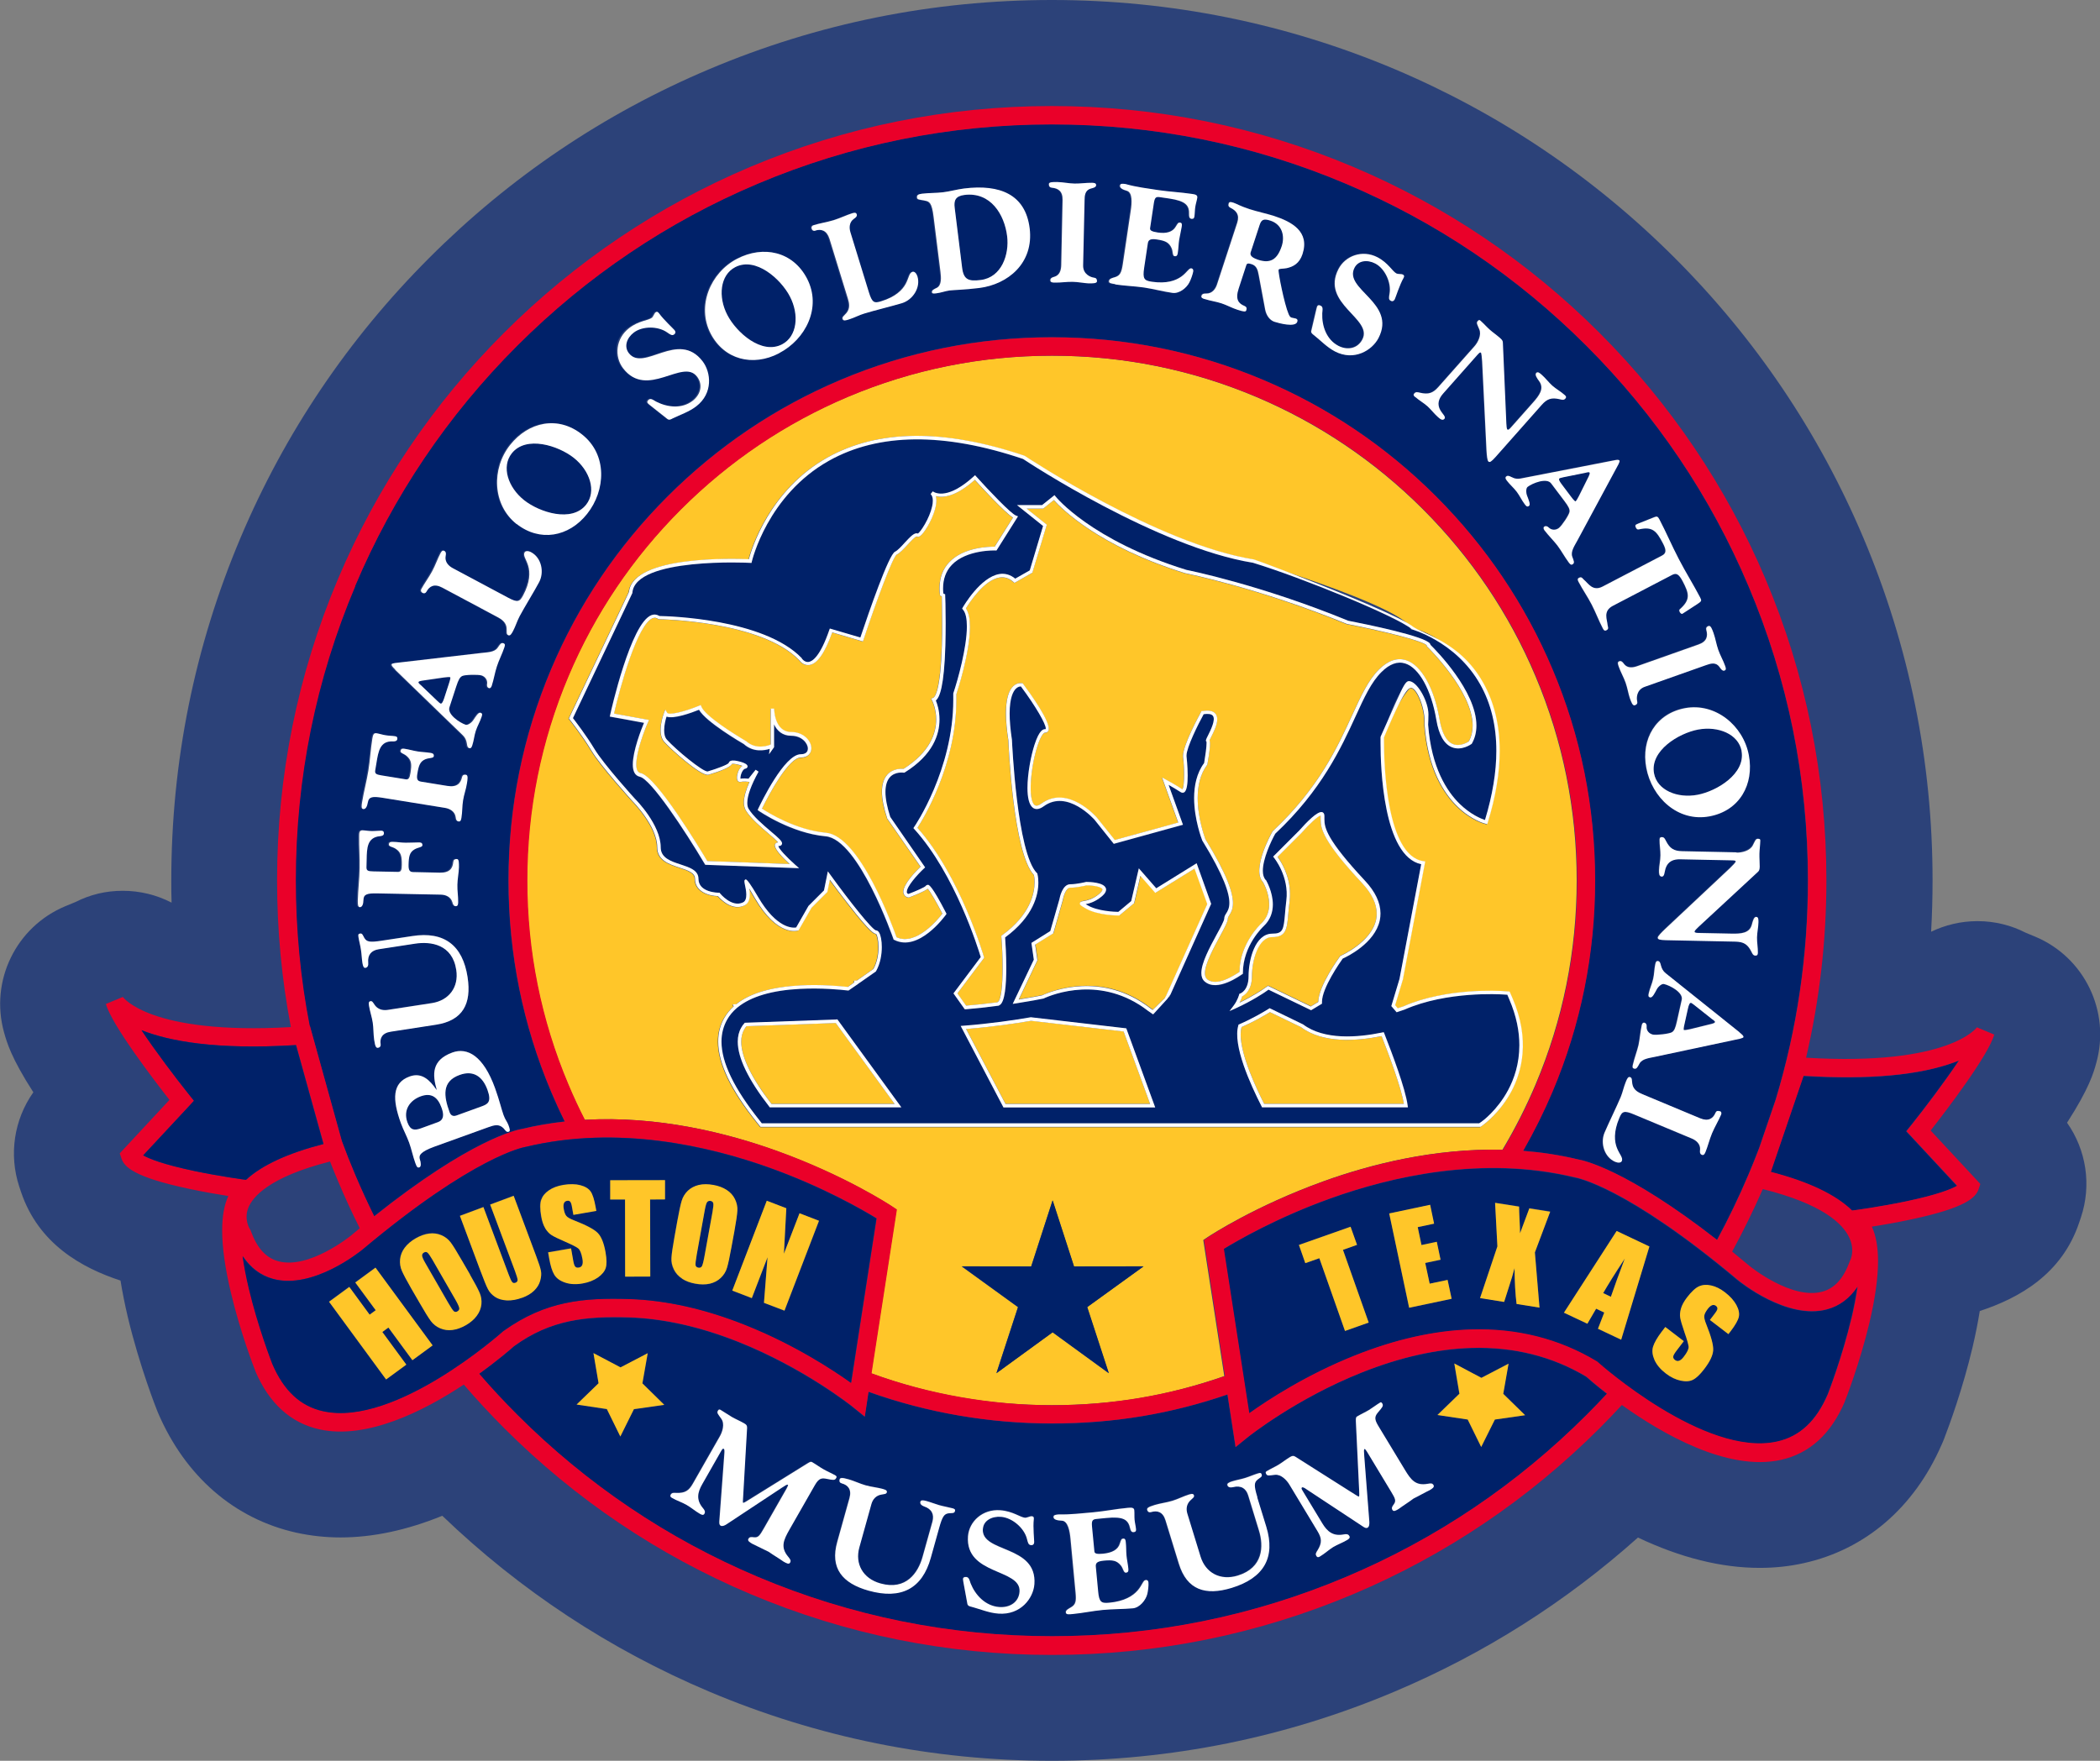 <?xml version="1.0" encoding="UTF-8"?><svg xmlns="http://www.w3.org/2000/svg" width="217.98" height="182.82" viewBox="0 0 217.98 182.82"><rect x="0" y="0" width="217.98" height="182.82" fill="#808080" stroke="none"/><g id="a"/><g id="b"><g id="c"><g id="d"><g><g><path d="M109.18,177.32c-11.6,0-22.85-2.27-33.44-6.75-10.23-4.33-19.42-10.52-27.3-18.41-.46-.45-.91-.92-1.35-1.38-4.23,2.23-8.17,3.36-11.75,3.36-1.16,0-2.29-.12-3.37-.36-3.31-.73-7.82-2.93-10.52-9.26-.01-.03-.04-.08-.05-.12-.02-.04-1.67-4.2-2.79-8.94-.62-2.61-.96-4.86-1.04-6.84-4.47-1-8.78-2.44-10.17-6.57l-.19-.56c-.63-1.91-.17-4.01,1.19-5.48l2.02-2.17c-3.99-5.48-4.51-7.34-4.72-8.12-.74-2.67,.62-5.48,3.18-6.55l1.39-.58c.79-.4,1.64-.6,2.49-.6,1.5,0,2.97,.61,4.02,1.75,.42,.25,2.3,1.19,7.04,1.44-.36-3.23-.55-6.5-.55-9.78,0-11.6,2.27-22.85,6.75-33.44,4.33-10.23,10.52-19.42,18.41-27.3,7.89-7.89,17.07-14.08,27.3-18.41,10.6-4.48,21.85-6.75,33.44-6.75s22.84,2.27,33.44,6.75c10.23,4.32,19.41,10.52,27.31,18.41,7.89,7.89,14.08,17.07,18.41,27.3,4.48,10.6,6.76,21.85,6.76,33.44,0,4.36-.33,8.7-.97,12.97,4.79-.26,6.67-1.22,7.08-1.46,.42-.46,.92-.83,1.45-1.12,.67-.36,1.42-.58,2.21-.64,.13,0,.25-.01,.38-.01,.53,0,1.07,.08,1.59,.23,.35,.11,.7,.25,1.02,.42l1.26,.53c2.55,1.07,3.92,3.87,3.17,6.54-.22,.78-.73,2.65-4.72,8.13l2.01,2.17c1.37,1.47,1.83,3.58,1.19,5.49l-.18,.54c-1.38,4.14-5.7,5.58-10.17,6.58-.08,1.98-.42,4.22-1.03,6.83-.97,4.1-2.34,7.79-2.74,8.82-.04,.11-.09,.23-.14,.34-2.7,6.25-7.18,8.43-10.47,9.16-1.08,.24-2.21,.36-3.37,.36-4.09,0-8.63-1.46-13.53-4.35-7.71,7.51-16.62,13.44-26.51,17.62-10.59,4.48-21.84,6.75-33.44,6.75Z" fill="#2c4279"/><path d="M109.18,11c10.85,0,21.38,2.13,31.3,6.32,9.58,4.05,18.17,9.85,25.56,17.23,7.38,7.38,13.18,15.98,17.23,25.56,4.19,9.91,6.32,20.45,6.32,31.3,0,6.26-.71,12.41-2.11,18.4,1.5,.09,2.88,.13,4.15,.13,11.31,0,13.59-3.26,13.62-3.3v.02l1.74,.74c-.61,2.18-5.01,7.93-6.6,9.96,.9,.97,5.16,5.55,5.16,5.55l-.18,.54c-.29,.88-1.34,1.93-6.9,3.12-1.57,.34-3.09,.6-4.18,.77,.43,.92,.64,2.11,.64,3.58,0,1.75-.3,3.88-.9,6.43-1,4.23-2.48,7.98-2.54,8.14v.02c-1.44,3.36-3.68,5.39-6.66,6.05-.71,.16-1.44,.23-2.18,.23-5.06,0-10.69-3.33-14.32-5.92-.75,.81-1.52,1.61-2.3,2.4-7.39,7.38-15.98,13.18-25.56,17.23-9.91,4.19-20.44,6.32-31.3,6.32s-21.38-2.13-31.3-6.32c-9.57-4.05-18.17-9.85-25.56-17.23-1.46-1.46-2.86-2.97-4.19-4.52-3.57,2.36-8.4,4.88-12.8,4.88-.74,0-1.47-.07-2.18-.23-2.98-.66-5.21-2.69-6.64-6.05v-.03c-.07-.16-1.55-3.91-2.55-8.14-.6-2.55-.9-4.68-.9-6.43,0-1.47,.22-2.66,.64-3.58-1.09-.17-2.62-.43-4.19-.77-5.55-1.19-6.6-2.24-6.9-3.12l-.18-.54s4.26-4.58,5.16-5.55c-1.59-2.03-5.99-7.78-6.6-9.96l1.76-.73-.02-.02s2.28,3.27,13.56,3.27c1.2,0,2.49-.04,3.9-.12-.95-4.98-1.43-10.06-1.43-15.22,0-10.85,2.13-21.39,6.32-31.3,4.05-9.57,9.85-18.17,17.23-25.56,7.38-7.38,15.98-13.18,25.56-17.23,9.92-4.19,20.44-6.32,31.3-6.32m96.06,95.65h0M109.18,0c-12.33,0-24.31,2.42-35.58,7.19-10.89,4.6-20.66,11.19-29.05,19.59-8.39,8.39-14.98,18.16-19.58,29.05-4.77,11.28-7.19,23.25-7.19,35.59,0,.77,0,1.53,.03,2.3-1.56-.81-3.3-1.23-5.06-1.23s-3.37,.38-4.95,1.18l-1.02,.42c-5.12,2.14-7.85,7.75-6.36,13.1,.29,1.03,.73,2.63,3.04,6.22-2,2.83-2.56,6.46-1.46,9.8l.18,.54c1.82,5.41,6.31,7.89,10.33,9.21,.19,1.19,.44,2.44,.75,3.76,1.24,5.21,3.03,9.7,3.05,9.74,.03,.07,.06,.13,.08,.2,2.83,6.62,7.93,11.05,14.39,12.48,1.47,.32,3,.49,4.56,.49,3.35,0,6.89-.75,10.57-2.25,8.08,7.76,17.38,13.89,27.69,18.25,11.28,4.77,23.25,7.19,35.59,7.19s24.31-2.42,35.58-7.19c9.28-3.92,17.75-9.29,25.25-15.99,4.43,2.1,8.66,3.15,12.64,3.15,1.56,0,3.09-.16,4.56-.49,6.4-1.41,11.47-5.77,14.31-12.28,.1-.21,.19-.43,.27-.64,.54-1.4,1.93-5.18,2.95-9.49,.31-1.33,.56-2.58,.75-3.77,4.03-1.32,8.52-3.79,10.32-9.19l.18-.53c1.12-3.35,.56-6.99-1.44-9.83,2.31-3.59,2.76-5.2,3.04-6.23,1.48-5.34-1.24-10.95-6.35-13.09l-.99-.41c-1.5-.77-3.2-1.2-5-1.2h0c-1.72,0-3.35,.4-4.81,1.1,.1-1.78,.15-3.56,.15-5.34,0-12.33-2.42-24.3-7.19-35.58-4.6-10.89-11.19-20.66-19.58-29.05-8.4-8.4-18.17-14.98-29.06-19.59C133.48,2.42,121.51,0,109.18,0h0Z" fill="#2c4279"/></g><g id="e"><g><path d="M32.15,106.5l3.32,11.97c.43,1.17,.89,2.33,1.38,3.49,.62,1.46,1.28,2.91,1.98,4.32,10.02-7.99,14.78-8.98,15.34-9.07,1.48-.36,2.97-.61,4.44-.77-.5-1.01-.97-2.03-1.41-3.08-2.94-6.95-4.43-14.34-4.43-21.95s1.49-15,4.43-21.95c2.84-6.72,6.91-12.75,12.09-17.93,5.18-5.18,11.21-9.25,17.93-12.09,6.96-2.94,14.34-4.43,21.95-4.43s15,1.49,21.95,4.43c6.72,2.84,12.75,6.91,17.93,12.09,5.18,5.18,9.24,11.21,12.08,17.93,2.94,6.95,4.43,14.34,4.43,21.95s-1.49,15-4.43,21.95c-.89,2.11-1.91,4.15-3.04,6.12,1.88,.15,3.78,.43,5.69,.89,.55,.09,5.04,1.03,14.44,8.36,1.19-2.2,2.27-4.46,3.26-6.78,.39-.91,.75-1.83,1.11-2.76l1.71-5.01c2.23-7.35,3.35-14.98,3.35-22.78,0-10.6-2.07-20.88-6.17-30.55-3.95-9.35-9.61-17.74-16.82-24.95-7.21-7.21-15.6-12.87-24.95-16.82-9.67-4.09-19.95-6.17-30.55-6.17s-20.87,2.07-30.55,6.17c-9.35,3.95-17.74,9.61-24.95,16.82-7.21,7.21-12.87,15.6-16.82,24.95-4.09,9.67-6.17,19.95-6.17,30.55,0,5.12,.48,10.16,1.44,15.09h.02Zm7.36,1.91c.03,.19-.07,.33-.26,.36-.21,.03-.3-.09-.41-.82-.09-.59-.06-1.2-.15-1.8-.09-.59-.3-1.17-.39-1.76-.05-.36,.02-.44,.17-.46,.18-.03,.27,.17,.42,.39,.31,.45,.81,.6,1.34,.52l4.61-.71c1.73-.27,2.8-1.61,2.52-3.44-.41-2.66-2.63-2.98-4.27-2.73l-3.78,.58c-.76,.12-1.17,.57-1.09,1.4,.02,.25-.05,.49-.28,.53-.18,.03-.26-.14-.32-.51-.07-.44-.08-.9-.15-1.34-.07-.44-.2-.88-.26-1.33-.05-.3,0-.35,.18-.38,.24-.04,.29,.23,.43,.46,.24,.4,.53,.48,1.82,.28l3.16-.48c3.29-.5,5.23,.94,5.74,4.29,.42,2.71-.48,4.47-3.3,4.91l-4.67,.72c-.92,.14-1.15,.69-1.06,1.31m13.3,9.09c-.28,.1-.36-.16-.56-.36-.47-.47-.97-.32-1.58-.1l-5.57,2.01c-1.51,.55-1.67,.92-1.52,1.35,.09,.25,.17,.72-.05,.8-.2,.07-.27,0-.43-.45-.25-.69-.39-1.42-.64-2.11-.25-.69-.61-1.34-.86-2.03-.89-2.47-.91-4.19,.91-4.84,1.27-.46,2.1,.39,2.78,1.38h.03c-.45-1.59-.54-3.08,1.63-3.87,1.55-.56,3.21,.32,4.43,3.71,.48,1.34,.65,2.16,.88,2.79,.18,.49,.37,.67,.5,1.02,.12,.33,.23,.63,.05,.7m125.82-1.77c-.27,.66-.67,1.29-.95,1.96-.28,.68-.45,1.39-.67,1.92-.08,.19-.17,.4-.39,.31-.22-.09-.19-.36-.18-.51,.06-.61-.4-.99-.86-1.18l-5.99-2.5c-1.05-.44-1.25-.33-1.54,.38-.61,1.45-.5,2.44-.24,3.1,.26,.66,.65,1.01,.51,1.35-.08,.19-.38,.21-.69,.09-1.13-.47-1.56-1.94-1.11-3.02,.39-.93,1.29-2.78,1.68-3.7,.21-.51,.32-1.07,.53-1.58,.13-.32,.24-.58,.46-.49,.22,.09,.16,.33,.22,.71,.11,.6,.6,.87,1.05,1.06l5.99,2.5c.86,.36,1.35,.01,1.59-.57,.07-.18,.23-.24,.42-.16,.14,.06,.21,.2,.14,.35m2.32-8.06c-.01,.06-.17,.12-.36,.16l-8.78,1.87c-.61,.14-1.36,.19-1.65,.71-.21,.37-.3,.58-.53,.53-.23-.05-.2-.2-.15-.43,.16-.7,.43-1.38,.58-2.02,.14-.64,.18-1.37,.34-2.08,.04-.21,.17-.27,.26-.25,.18,.04,.27,.23,.24,.45-.01,.4,.27,.71,.65,.79,.36,.08,1.72-.08,1.99-.25,.23-.15,.35-.41,.51-1.13l.5-2.24c.17-.75-1.22-1.49-1.85-1.63-.22-.05-.58,.26-.74,.54-.21,.38-.45,.9-.68,.85-.23-.05-.2-.21-.15-.45,.11-.5,.34-.97,.45-1.47,.11-.5,.11-1.02,.22-1.52,.04-.21,.09-.38,.32-.33,.23,.05,.24,.44,.34,.68,.12,.29,.26,.44,.46,.61l7.6,6.08c.34,.28,.45,.38,.42,.51m.97-19.91c.25-.49,.3-.7,.54-.69,.24,0,.24,.09,.24,.2,0,.45-.08,.9-.09,1.35,0,.45,.04,.9,.03,1.35,0,.33-.05,.43-.21,.56l-6.13,5.68c-.21,.2-.41,.41-.42,.5,0,.12,.21,.14,.42,.14l3.4,.07c.99,.02,1.91-.02,2.13-.95,.1-.39,.21-.79,.45-.79,.24,0,.23,.29,.23,.56-.01,.52-.14,1.05-.15,1.57-.01,.52,.1,1.05,.09,1.58,0,.15,0,.32-.25,.31-.24,0-.31-.19-.42-.41-.4-.79-.83-1.02-1.66-1.04l-7.22-.15c-.66-.01-.84-.08-.84-.26,0-.16,.39-.55,.77-.91l6.71-6.3c.32-.31,.61-.62,.61-.69,0-.07-.04-.12-.4-.13l-5.35-.11c-.73-.02-1.29,.23-1.53,.94-.13,.37-.11,.87-.39,.86-.3,0-.29-.37-.29-.64,.01-.52,.14-1.05,.15-1.57,.01-.52-.1-1.05-.09-1.58,0-.15,0-.31,.24-.31,.24,0,.31,.19,.43,.41,.4,.79,.83,1.04,1.66,1.05l5.65,.12c.57,.01,1.4-.2,1.68-.75m-.39-9.35c.57,3.02-.95,5.76-4.07,6.35-3.32,.62-6-1.96-6.57-5.03-.56-3.02,1.02-5.64,4.01-6.2,3.17-.59,6.06,1.81,6.63,4.88m-4.41-12.99c-.05-.19,0-.34,.23-.42,.23-.08,.37,.33,.52,.74,.2,.57,.29,1.17,.49,1.74,.2,.57,.51,1.09,.71,1.66,.07,.2,.14,.41-.08,.49-.23,.08-.43-.28-.52-.4-.37-.49-.91-.33-1.38-.17l-6.36,2.25c-.88,.31-.87,1.18-.79,1.5,.05,.19,0,.34-.24,.42-.23,.08-.37-.33-.52-.74-.15-.44-.24-1.05-.44-1.61-.2-.56-.51-1.09-.71-1.66-.09-.27-.17-.48,.06-.56,.23-.08,.38,.14,.47,.26,.36,.49,.94,.4,1.41,.24l6.36-2.25c.88-.31,.96-.88,.79-1.49m-7.28-10.93c.12-.06,.32-.13,.47-.2l1.43-.57c.25-.1,.35-.07,.51,.24,.71,1.36,1.3,2.75,2.01,4.11,.71,1.36,1.53,2.67,2.22,4,.17,.33,.15,.39-.28,.67l-1.29,.84c-.09,.06-.19,.13-.28,.18-.08,.04-.2-.06-.26-.17-.08-.16-.08-.25,0-.3,1.14-1.02,.95-1.65,.29-2.92-.38-.73-.65-.88-1.09-.65l-6.17,3.22c-1.05,.55-.56,1.45-.53,1.99,.01,.18,.17,.39-.12,.54-.21,.11-.3-.05-.38-.21-.41-.78-.73-1.65-1.15-2.46-.42-.81-.95-1.57-1.36-2.35-.08-.16-.17-.32,.05-.43,.29-.15,.37,.09,.51,.21,.43,.33,.89,1.24,1.94,.7l6.17-3.22c.48-.25,.42-.63,.09-1.26-.67-1.28-1.07-1.79-2.56-1.44-.09,.03-.17-.03-.24-.18-.1-.19-.04-.28,.03-.32m-2.41-6.67c.43-.08,.58-.1,.66,0,.04,.05-.02,.2-.1,.38l-4.26,7.91c-.29,.56-.74,1.16-.53,1.71,.15,.39,.25,.6,.06,.75-.19,.14-.28,.02-.43-.17-.43-.57-.77-1.22-1.17-1.75-.4-.53-.92-1.03-1.36-1.6-.12-.17-.09-.3-.02-.36,.14-.11,.35-.06,.5,.11,.3,.27,.71,.25,1.03,.02,.3-.23,1.06-1.36,1.1-1.68,.04-.27-.08-.54-.53-1.12l-1.38-1.83c-.46-.61-1.92-.03-2.44,.36-.18,.14-.18,.61-.06,.91,.16,.41,.4,.92,.2,1.07-.19,.14-.29,.01-.44-.18-.31-.41-.52-.89-.83-1.29-.31-.41-.71-.74-1.02-1.15-.13-.17-.24-.31-.04-.46,.19-.14,.49,.1,.74,.18,.3,.1,.5,.09,.76,.04l9.56-1.86Zm-20.62-6.99c.16-.18,.34-.12,.59-.06,.86,.2,1.33,.04,1.88-.58l3.75-4.23c.38-.43,.76-1.19,.52-1.76-.21-.51-.34-.68-.18-.86,.16-.18,.23-.12,.3-.05,.34,.3,.64,.64,.97,.94,.34,.3,.71,.55,1.05,.85,.24,.22,.29,.32,.3,.52l.36,8.35c.02,.3,.05,.58,.11,.64,.09,.08,.24-.07,.38-.23l2.26-2.55c.65-.74,1.22-1.46,.66-2.24-.23-.33-.47-.67-.31-.85,.16-.18,.37,0,.58,.19,.39,.35,.71,.79,1.1,1.13,.39,.35,.86,.61,1.26,.95,.11,.1,.23,.21,.08,.39-.16,.18-.34,.12-.59,.06-.86-.2-1.32-.03-1.86,.59l-4.79,5.41c-.44,.49-.6,.59-.74,.47-.12-.11-.17-.65-.2-1.18l-.45-9.2c-.03-.44-.07-.87-.13-.92-.06-.05-.12-.05-.36,.22l-3.55,4.01c-.49,.55-.67,1.14-.28,1.78,.2,.34,.59,.64,.4,.86-.2,.22-.47-.02-.67-.19-.39-.35-.71-.79-1.1-1.13-.39-.35-.86-.61-1.26-.95-.11-.1-.24-.21-.08-.39m-10.72-6.46l.49-2.09c.04-.13,.07-.35,.13-.47,.05-.1,.16-.17,.38-.06,.27,.14,.15,.53,.14,.78-.05,1.31,.43,2.74,1.68,3.38,.93,.48,1.99,.3,2.49-.67,1.12-2.17-4.36-3.68-2.48-7.31,.71-1.37,2.47-2.03,4.04-1.22,1.13,.59,1.54,1.46,1.98,1.69,.15,.08,.53,.04,.65,.1,.17,.09,.17,.19,.08,.36-.42,.74-.83,2.07-.91,2.21-.09,.17-.23,.25-.42,.16-.24-.12-.18-.37-.12-.75,.2-1.13-.48-2.6-1.49-3.12-.81-.42-1.76-.32-2.15,.44-1.17,2.26,4.39,3.62,2.49,7.3-.67,1.29-2.54,2.42-4.52,1.39-.85-.44-1.45-1.11-2.18-1.69-.12-.1-.33-.22-.28-.43m-11.39-3.68c.07-.23,.34-.22,.5-.22,.61,.01,.96-.48,1.11-.95l2.1-6.41c.28-.84-.12-1.26-.7-1.54-.17-.09-.26-.21-.19-.44,.05-.14,.13-.21,.47-.1,.34,.11,.69,.35,1.7,.68,.77,.25,1.86,.48,2.49,.69,1.91,.62,3.77,1.63,3,3.98-.32,.97-.97,1.31-1.66,1.46-.34,.06-.78,.02-.82,.16-.07,.21,.6,3.59,1.04,4.6,.09,.2,.18,.33,.3,.37,.16,.05,.33,.06,.46,.1,.17,.06,.19,.17,.14,.33-.2,.61-1.91,.15-2.38,0-.41-.14-.82-.58-.95-1.26l-.67-3.59c-.1-.52-.21-.95-.74-1.13-.37-.12-.49-.08-.55,.1l-.79,2.42c-.38,1.17,.02,1.58,.6,1.82,.18,.07,.26,.21,.19,.44-.06,.19-.25,.17-.9-.04-.57-.19-1.1-.49-1.67-.67-.57-.19-1.18-.26-1.75-.45-.2-.07-.41-.14-.34-.36m-9.62-1.49c.04-.24,.35-.3,.64-.39,.52-.16,.67-.51,.79-1.35l.83-5.59c.11-.73,.2-1.85-.41-2.02-.45-.13-.74-.31-.71-.54,.04-.24,.29-.2,.58-.16,1.12,.32,2.27,.45,3.41,.63,1.14,.17,2.3,.22,3.45,.39,.34,.05,.64,.1,.59,.39-.05,.33-.16,.64-.21,.97-.05,.33-.04,.66-.09,.99-.02,.16-.09,.28-.31,.24-.24-.04-.24-.31-.24-.45,.04-.95-.34-1.4-2.07-1.66l-.96-.14c-.42-.06-.54,.06-.63,.63l-.39,2.6c-.04,.24,.21,.35,.8,.44,.86,.13,1.55-.03,1.88-.63,.23-.39,.29-.43,.44-.4,.22,.03,.19,.24,.16,.45-.07,.44-.19,.88-.26,1.33-.07,.45-.07,.9-.14,1.34-.03,.21-.06,.42-.34,.37-.22-.03-.16-.48-.29-.8-.28-.66-.7-.81-1.56-.94-.71-.11-.87,.07-.93,.44l-.38,2.54c-.16,1.1,0,1.29,.79,1.41,1.56,.23,2.49-.11,3.07-.53,.58-.41,.8-.9,1.04-.86,.18,.03,.22,.17,.2,.32-.04,.3-.25,.86-.4,1.14-.28,.56-1.06,1.19-1.75,1.09-.99-.15-1.97-.41-2.96-.56-.99-.15-2.01-.18-3-.32-.46-.07-.68-.1-.65-.34m-5.34-10.29c.6,.01,1.2,.15,1.8,.16,.6,.01,1.2-.1,1.8-.08,.21,0,.44,0,.43,.25,0,.24-.41,.31-.56,.35-.59,.17-.63,.74-.64,1.23l-.15,6.75c-.02,.93,.8,1.23,1.13,1.27,.19,.02,.31,.13,.31,.37,0,.24-.44,.23-.88,.22-.46-.01-1.06-.14-1.66-.16-.6-.01-1.2,.09-1.8,.08-.29,0-.51-.01-.5-.25,0-.24,.26-.31,.41-.35,.59-.17,.7-.74,.72-1.23l.14-6.75c.02-.93-.48-1.21-1.11-1.27-.19-.02-.31-.13-.31-.37,0-.24,.44-.23,.87-.22m-14.06,1.22c.73-.09,1.47-.06,2.2-.15,.73-.09,1.44-.3,2.17-.39,3.73-.47,6.36,.61,6.8,4.13,.45,3.63-2.27,5.83-5.23,6.2-1.53,.19-2.6,.2-3.09,.26-.43,.05-.91,.24-1.34,.29-.25,.03-.46,.06-.48-.11-.03-.22,.25-.33,.49-.45,.54-.26,.47-1.1,.39-1.68l-.71-5.7c-.18-1.47-.43-1.61-.95-1.68-.57-.1-.75-.09-.78-.3-.04-.28,.15-.37,.52-.41m-11.28,3.26c.69-.21,1.43-.31,2.11-.53,.7-.22,1.36-.54,1.9-.71,.2-.06,.42-.13,.49,.1,.07,.23-.15,.38-.28,.46-.51,.34-.51,.94-.37,1.42l1.91,6.21c.34,1.09,.55,1.17,1.28,.94,1.5-.46,2.19-1.18,2.54-1.8,.34-.62,.35-1.14,.71-1.26,.2-.06,.41,.16,.51,.47,.36,1.18-.49,2.44-1.61,2.79-.96,.3-2.96,.79-3.92,1.08-.53,.16-1.03,.44-1.56,.6-.33,.1-.6,.19-.67-.04-.07-.23,.15-.33,.4-.63,.39-.47,.28-1.01,.14-1.49l-1.91-6.21c-.27-.89-.85-1.04-1.46-.85-.19,.06-.34-.02-.4-.22-.04-.14,.02-.29,.18-.34m-7.91,3.49c2.72-1.42,5.79-.77,7.26,2.05,1.56,2.99-.13,6.31-2.9,7.75-2.73,1.42-5.69,.66-7.1-2.04-1.49-2.86-.03-6.32,2.74-7.77m-11.23,7.17c1.01-.78,1.98-.78,2.37-1.08,.13-.1,.26-.47,.37-.55,.16-.12,.25-.07,.36,.08,.5,.7,1.52,1.63,1.62,1.76,.12,.16,.13,.32-.04,.44-.21,.17-.41,.01-.73-.21-.94-.66-2.55-.67-3.46,.02-.73,.56-1.04,1.46-.52,2.13,1.55,2.02,5.14-2.43,7.66,.85,.88,1.15,1.11,3.32-.66,4.68-.76,.58-1.62,.85-2.46,1.26-.14,.07-.34,.2-.51,.07l-1.69-1.34c-.1-.09-.29-.21-.37-.32-.06-.08-.09-.21,.11-.37,.24-.18,.54,.09,.76,.21,1.16,.6,2.66,.78,3.78-.08,.83-.64,1.12-1.67,.45-2.54-1.49-1.94-5.18,2.38-7.67-.86-.94-1.23-.79-3.1,.62-4.17m-12.32,12.15c1.91-2.41,4.97-3.06,7.47-1.09,2.64,2.1,2.45,5.81,.52,8.25-1.91,2.41-4.92,2.93-7.31,1.04-2.53-2-2.61-5.76-.67-8.21m-9.24,14.99c.34-.64,.79-1.23,1.13-1.86,.35-.65,.58-1.34,.85-1.84,.1-.18,.21-.38,.42-.27,.21,.11,.16,.37,.13,.53-.12,.6,.3,1.03,.74,1.26l5.73,3.06c1,.54,1.21,.44,1.57-.23,.74-1.39,.73-2.38,.53-3.07-.2-.68-.55-1.06-.38-1.39,.1-.18,.4-.18,.69-.02,1.08,.58,1.37,2.08,.82,3.11-.47,.89-1.55,2.64-2.02,3.53-.26,.49-.42,1.04-.68,1.53-.16,.3-.3,.56-.51,.44-.21-.11-.13-.34-.16-.73-.05-.6-.51-.92-.95-1.15l-5.73-3.06c-.82-.44-1.34-.14-1.64,.42-.09,.17-.25,.22-.44,.12-.13-.07-.19-.22-.11-.37m-3.07,7.81c.02-.06,.17-.1,.37-.13l8.92-1.04c.63-.08,1.38-.06,1.71-.55,.24-.35,.35-.55,.58-.47,.23,.08,.18,.22,.11,.45-.22,.68-.56,1.33-.77,1.96-.21,.63-.31,1.35-.54,2.03-.07,.2-.19,.25-.28,.23-.17-.05-.25-.25-.19-.47,.05-.39-.2-.73-.58-.85-.36-.12-1.72-.09-2.01,.06-.24,.12-.39,.38-.62,1.08l-.71,2.18c-.24,.73,1.07,1.6,1.69,1.8,.21,.07,.6-.2,.78-.47,.24-.36,.53-.85,.76-.78,.23,.07,.18,.23,.1,.46-.16,.49-.43,.93-.59,1.42-.16,.48-.2,1.01-.36,1.49-.06,.2-.12,.37-.35,.3-.23-.07-.2-.46-.27-.71-.09-.3-.21-.46-.4-.65l-6.99-6.77c-.31-.31-.42-.42-.37-.55m-3.05,14.28c.18-1.1,.47-2.17,.65-3.27,.18-1.1,.24-2.21,.41-3.31,.05-.33,.1-.62,.43-.57,.31,.05,.63,.16,.95,.21,.33,.05,.65,.04,.97,.1,.12,.02,.28,.05,.24,.31-.04,.24-.31,.24-.45,.23-1.34-.06-1.51,1.02-1.71,2.23l-.13,.78c-.05,.34,.1,.42,.66,.52l2.53,.41c.28,.05,.39-.15,.47-.67,.14-.86,.12-1.32-.41-1.77-.3-.24-.65-.29-.62-.51,.05-.28,.25-.25,.46-.22,.44,.07,.86,.2,1.31,.27,.43,.07,.88,.08,1.33,.15,.19,.03,.4,.06,.35,.35-.04,.22-.46,.15-.87,.31-.55,.23-.7,.66-.84,1.52-.09,.55,.02,.75,.4,.81l2.71,.44c1.04,.17,1.38-.29,1.53-.91,.05-.19,.17-.29,.41-.25,.24,.04,.17,.47,.1,.9-.1,.59-.31,1.16-.4,1.76-.1,.59-.07,1.2-.17,1.8-.03,.21-.07,.43-.31,.39-.24-.04-.27-.3-.29-.46-.08-.61-.62-.87-1.11-.95l-6.5-1.05c-1.01-.16-1.41-.1-1.5,.46-.08,.46-.24,.75-.48,.71-.24-.04-.18-.38-.13-.73m-.45,10.21c.02-1.11,.17-2.22,.19-3.33,.02-1.11-.07-2.22-.05-3.33,0-.33,.01-.63,.34-.62,.32,0,.64,.07,.97,.08,.33,0,.65-.05,.98-.04,.12,0,.28,0,.28,.28,0,.24-.28,.28-.41,.29-1.34,.12-1.36,1.22-1.38,2.45l-.02,.79c0,.34,.16,.41,.73,.42l2.57,.05c.28,0,.36-.2,.37-.73,.02-.87-.06-1.32-.66-1.69-.32-.2-.69-.19-.68-.42,0-.29,.21-.28,.42-.28,.45,0,.88,.08,1.33,.09,.43,0,.89-.04,1.33-.03,.2,0,.41,0,.4,.29,0,.22-.44,.22-.82,.43-.52,.31-.6,.75-.62,1.62-.01,.55,.12,.74,.51,.74l2.74,.06c1.05,.02,1.33-.48,1.39-1.11,.02-.2,.13-.31,.37-.31,.24,0,.23,.44,.22,.87-.01,.6-.14,1.2-.16,1.8-.01,.6,.1,1.2,.08,1.8,0,.21,0,.44-.25,.43-.24,0-.31-.26-.35-.41-.17-.59-.73-.78-1.23-.79l-6.58-.13c-1.02-.02-1.41,.09-1.42,.66,0,.46-.14,.78-.37,.77-.24,0-.23-.35-.23-.71" fill="#002169"/><path d="M177.69,105.76l-1.79-1.42c-.18-.15-.33-.24-.37-.25-.13-.03-.23,.21-.32,.58l-.35,1.58c-.1,.47-.11,.65-.06,.66,.09,.02,.37-.02,.64-.09l2.23-.55c.21-.06,.33-.1,.35-.2,.02-.09-.26-.27-.33-.32" fill="#002169"/><path d="M47.71,111.6c-1.88,.68-1.63,2.23-1.05,3.85,.11,.31,.33,.5,.72,.36l2.57-.93c.66-.24,1.11-.45,.65-1.73-.5-1.4-1.46-2.07-2.89-1.55" fill="#002169"/><path d="M152.72,139.97c-3.57,.11-7.39,.96-11.36,2.54-6.83,2.71-11.77,6.66-11.82,6.7l-1.3,1.05-.84-5.46c-5.84,2-11.95,3.01-18.22,3.01s-12.95-1.11-19.04-3.29l-.14,.93-.25,1.65-1.3-1.05c-.05-.04-5-3.99-11.82-6.71-3.97-1.58-7.79-2.43-11.36-2.54-4.38-.13-8.08,.19-11.92,2.98-.36,.32-1.7,1.48-3.63,2.87,1.26,1.46,2.58,2.88,3.96,4.26,7.21,7.21,15.6,12.87,24.95,16.82,9.68,4.09,19.95,6.17,30.55,6.17s20.88-2.08,30.55-6.17c9.35-3.95,17.74-9.61,24.95-16.82,.72-.72,1.42-1.45,2.11-2.19-1.13-.87-1.9-1.54-2.15-1.77-3.53-2.11-7.54-3.11-11.92-2.98m-86.91,6.34l-1.41,2.85-1.4-2.85-3.14-.47,2.28-2.21-.53-3.13,2.81,1.49,2.82-1.47-.55,3.13,2.27,2.23-3.15,.45Zm20.03,7.21c-.58-.12-.87-.11-1.3,.65l-2.64,4.62c-.62,1.08-.95,1.82-.12,2.81,.22,.27,.31,.4,.19,.61-.12,.21-.39,.05-.66-.1-.51-.36-1.05-.67-1.56-1.03-.57-.26-1.11-.56-1.68-.82-.27-.15-.54-.31-.42-.52,.12-.21,.28-.2,.59-.16,.42,.05,.58-.17,.99-.89l2.38-4.17c.07-.13,.19-.37,.14-.4-.1-.05-.28,.08-.65,.32l-5.73,3.79c-.2,.13-.44,.23-.6,.14-.16-.09-.15-.27-.14-.44l.52-7.02c.02-.23,.03-.47-.06-.52-.08-.05-.14,0-.28,.24l-1.96,3.44c-.47,.82-.65,1.61,.08,2.48,.17,.2,.27,.38,.15,.58-.12,.21-.35,.08-.48,0-.47-.27-.88-.64-1.36-.91-.47-.27-1-.44-1.48-.71-.14-.08-.28-.16-.17-.37,.12-.21,.32-.18,.58-.17,.91,.04,1.3-.24,1.71-.96l2.8-4.91c.28-.49,.53-1.3,.16-1.82-.33-.46-.49-.61-.37-.82,.1-.17,.17-.18,.29-.11,.4,.23,.78,.51,1.18,.74,.41,.23,.84,.41,1.24,.64,.27,.15,.34,.25,.33,.48l-.39,6.79c-.03,.69-.07,.96-.03,.99,.08,.05,.33-.14,.63-.32l6.07-3.77c.31-.19,.37-.18,.48-.12,.41,.23,.78,.51,1.18,.74,.4,.23,.84,.41,1.24,.64,.08,.05,.08,.14-.01,.27-.12,.21-.39,.14-.89,.05m13.29,3.41c-.07,.23-.34,.17-.62,.2-.48,.05-.67,.28-1.02,1.54l-.86,3.08c-.89,3.21-3.07,4.36-6.45,3.42-2.74-.76-4.03-2.32-3.26-5.07l1.27-4.55c.25-.9-.17-1.34-.8-1.52-.19-.05-.28-.2-.23-.39,.06-.2,.21-.24,.94-.03,.6,.17,1.16,.45,1.76,.62,.6,.17,1.23,.22,1.83,.39,.36,.1,.41,.21,.37,.35-.05,.17-.27,.17-.55,.22-.56,.09-.91,.48-1.05,1l-1.25,4.49c-.47,1.69,.36,3.23,2.2,3.74,2.68,.75,3.91-1.14,4.36-2.74l1.03-3.68c.21-.74-.06-1.31-.87-1.58-.25-.08-.45-.25-.38-.48,.05-.17,.25-.18,.62-.08,.45,.13,.88,.31,1.33,.43,.45,.12,.91,.19,1.36,.32,.3,.08,.33,.15,.28,.33m8.26,7.55c-.11,1.45-1.42,3.22-3.73,3.05-.99-.07-1.84-.45-2.77-.7-.15-.04-.4-.07-.45-.29l-.39-2.12c-.02-.14-.08-.35-.07-.49,0-.11,.08-.22,.34-.2,.31,.02,.36,.43,.45,.66,.48,1.23,1.52,2.36,2.98,2.46,1.08,.08,2.02-.5,2.1-1.59,.18-2.44-5.65-1.68-5.35-5.76,.11-1.54,1.52-2.84,3.35-2.7,1.32,.1,2.06,.74,2.57,.78,.17,.01,.53-.17,.67-.16,.2,.01,.24,.11,.23,.3-.09,.85,.05,2.23,.04,2.39-.02,.19-.12,.32-.33,.31-.28-.02-.32-.27-.42-.65-.28-1.12-1.52-2.2-2.7-2.29-.94-.07-1.8,.39-1.87,1.24-.19,2.54,5.66,1.62,5.35,5.75m11.67,1.05c-.15,.62-.77,1.41-1.5,1.48-1.04,.1-2.08,.08-3.12,.17-1.03,.1-2.06,.32-3.1,.42-.48,.04-.71,.07-.73-.17-.02-.24,.28-.37,.54-.53,.49-.29,.55-.65,.47-1.5l-.53-5.63c-.07-.73-.25-1.84-.91-1.86-.48-.01-.82-.12-.85-.36-.02-.24,.24-.26,.55-.29,1.21,.04,2.39-.12,3.58-.22,1.19-.11,2.37-.35,3.56-.46,.36-.03,.67-.06,.69,.24,.03,.33,0,.66,.03,.99,.03,.33,.12,.65,.15,.98,.02,.17-.02,.29-.25,.31-.25,.02-.32-.24-.35-.37-.2-.93-.68-1.28-2.49-1.1l-1,.1c-.43,.04-.53,.19-.48,.77l.25,2.61c.02,.24,.29,.29,.91,.23,.9-.09,1.55-.4,1.74-1.07,.13-.43,.19-.48,.34-.5,.23-.02,.25,.19,.27,.4,.04,.45,.02,.9,.07,1.35,.04,.45,.15,.89,.19,1.34,.02,.21,.04,.42-.25,.45-.23,.02-.27-.43-.49-.71-.45-.58-.9-.62-1.8-.54-.74,.07-.86,.28-.83,.65l.24,2.55c.11,1.11,.32,1.25,1.14,1.17,1.62-.15,2.47-.72,2.95-1.26,.48-.54,.58-1.06,.83-1.09,.18-.02,.26,.11,.27,.26,.03,.3-.04,.89-.12,1.2m8.8-.66c-2.72,.83-4.64,.22-5.48-2.51l-1.39-4.52c-.27-.89-.87-1.03-1.49-.84-.19,.06-.35-.02-.4-.2-.06-.2,.05-.31,.78-.54,.59-.18,1.22-.25,1.82-.43,.59-.18,1.15-.48,1.75-.66,.36-.11,.46-.05,.5,.1,.05,.17-.14,.29-.34,.48-.42,.38-.51,.89-.35,1.41l1.37,4.46c.51,1.68,2.04,2.53,3.87,1.97,2.66-.81,2.68-3.07,2.2-4.66l-1.12-3.66c-.22-.73-.75-1.07-1.58-.86-.26,.06-.51,.03-.58-.2-.05-.17,.11-.28,.48-.4,.44-.14,.91-.22,1.35-.35,.45-.14,.87-.33,1.32-.47,.3-.09,.36-.05,.41,.12,.07,.23-.19,.33-.41,.5-.38,.3-.42,.6-.04,1.85l.94,3.05c.98,3.18-.24,5.33-3.59,6.36m20.56-10.15c-.56,.27-1.09,.59-1.66,.86-.5,.37-1.03,.69-1.53,1.07-.27,.16-.53,.32-.66,.12-.12-.21-.04-.34,.15-.6,.25-.34,.14-.59-.29-1.29l-2.48-4.11c-.08-.13-.23-.35-.28-.32-.09,.06-.06,.28-.03,.72l.53,6.85c.01,.24,0,.5-.17,.59-.16,.1-.31,0-.46-.09l-5.88-3.88c-.19-.13-.39-.26-.48-.2-.08,.05-.07,.12,.07,.36l2.05,3.39c.49,.81,1.09,1.36,2.21,1.13,.26-.05,.46-.05,.58,.16,.12,.2-.1,.34-.23,.42-.47,.28-.99,.46-1.46,.74-.46,.28-.87,.67-1.33,.95-.13,.08-.28,.17-.4-.04-.12-.21,0-.37,.13-.59,.47-.78,.42-1.25,0-1.96l-2.92-4.84c-.3-.49-.88-1.1-1.51-1.03-.56,.06-.77,.13-.9-.07-.1-.17-.07-.24,.05-.31,.4-.24,.83-.43,1.23-.67,.4-.24,.77-.53,1.16-.78,.27-.16,.38-.18,.58-.05l5.74,3.64c.58,.36,.81,.53,.85,.5,.08-.05,.04-.36,.03-.7l-.34-7.14c-.02-.36,.02-.42,.13-.48,.4-.24,.83-.43,1.23-.67,.4-.24,.77-.53,1.17-.78,.08-.05,.16,0,.23,.14,.12,.21-.06,.41-.39,.8-.38,.44-.52,.7-.06,1.46l2.76,4.56c.64,1.07,1.13,1.72,2.4,1.48,.34-.07,.5-.07,.62,.13,.12,.21-.14,.37-.41,.53m6.74-7.32l-1.41,2.85-1.4-2.85-3.14-.47,2.28-2.21-.53-3.13,2.81,1.49,2.82-1.47-.55,3.13,2.27,2.22-3.15,.45Z" fill="#002169"/><path d="M43.67,113.83c-1.1,.4-1.85,1.4-1.38,2.7,.31,.85,.73,.87,1.41,.62l1.73-.63c.65-.24,.68-.76,.41-1.52-.39-1.07-1.04-1.59-2.16-1.18" fill="#002169"/><path d="M163.07,51.56c.29,.38,.42,.51,.47,.47,.07-.06,.22-.3,.34-.54l1.02-2.05c.09-.2,.14-.31,.08-.4-.06-.07-.38,.02-.46,.04l-2.24,.45c-.23,.04-.4,.09-.43,.12-.11,.08,0,.31,.24,.61l.97,1.29Z" fill="#002169"/><path d="M171.69,80.3c.33,1.74,2.41,2.62,4.52,2.22,2-.37,5.01-2.19,4.56-4.55-.33-1.74-2.41-2.62-4.52-2.22-2.01,.38-5.01,2.19-4.57,4.55" fill="#002169"/><path d="M99.86,27.81c.16,1.28,.69,1.42,1.93,1.27,2.17-.27,2.98-2.65,2.74-4.56-.28-2.25-1.72-4.61-4.43-4.27-.94,.12-1.11,.58-1.01,1.35l.77,6.21Z" fill="#002169"/><path d="M43.73,71.2l1.65,1.58c.17,.16,.31,.27,.35,.29,.13,.04,.25-.19,.37-.54l.5-1.54c.15-.46,.18-.64,.12-.66-.09-.03-.38-.01-.64,.03l-2.27,.33c-.22,.04-.34,.06-.37,.16-.03,.09,.23,.3,.3,.35" fill="#002169"/><path d="M54.42,51.93c1.6,1.27,4.94,2.34,6.43,.46,1.1-1.39,.39-3.54-1.29-4.87-1.6-1.27-4.94-2.34-6.43-.46-1.1,1.39-.39,3.54,1.29,4.87" fill="#002169"/><path d="M81.19,35.75c1.57-.82,1.8-3.07,.81-4.97-.94-1.81-3.55-4.15-5.68-3.04-1.57,.82-1.8,3.07-.81,4.97,.94,1.81,3.55,4.15,5.68,3.04" fill="#002169"/><path d="M130.58,26.95c1.28,.42,2.01,0,2.47-1.43,.33-1.03,.05-2.22-1.18-2.63-.75-.25-.96-.06-1.13,.45l-.92,2.81c-.06,.17-.16,.5,.75,.8" fill="#002169"/><path d="M137.37,122.65c4.81-1.74,11.44-3.44,18.58-3.27,1.29-2.16,2.44-4.42,3.43-6.76,2.84-6.71,4.28-13.85,4.28-21.2s-1.44-14.49-4.28-21.21c-2.74-6.49-6.67-12.31-11.67-17.32-5-5-10.83-8.93-17.32-11.68-6.72-2.84-13.85-4.28-21.21-4.28s-14.49,1.44-21.21,4.28c-6.49,2.74-12.31,6.67-17.32,11.68-5,5-8.93,10.83-11.68,17.32-2.84,6.72-4.28,13.85-4.28,21.21s1.44,14.49,4.28,21.2c.53,1.24,1.09,2.46,1.7,3.65,7.65-.44,14.81,1.37,19.93,3.22,7.08,2.55,11.75,5.62,11.94,5.75l.51,.34-2.63,17.01c5.99,2.2,12.28,3.31,18.74,3.31s12.18-1.01,17.92-3.02l-2.18-14.13,.51-.34c.2-.13,4.86-3.2,11.94-5.75m-22.27,19.92l-5.83-4.25-5.83,4.25,2.24-6.86-5.84-4.23h7.21l2.22-6.85,2.22,6.86h7.21l-5.84,4.22,2.24,6.86Zm-36.18-25.56l-.36-.45c-2.7-3.37-4.03-6.15-4.03-8.41,0-.9,.21-1.72,.64-2.46,.25-.43,.58-.83,.97-1.19-.03-.05-.1-.2-.1-.2,0,0,.32-.03,.37-.03,1.43-1.14,3.66-1.8,6.65-1.95,2.15-.11,4.12,.07,4.93,.16,.08-.05,.44-.3,.63-.44,.01-.1,.02-.21,.02-.21,0,0,.24-.02,.3-.02,.08-.05,1.63-1.14,1.7-1.19,.4-.72,.53-1.57,.53-2.27s-.14-1.3-.26-1.38c-.17,0-.56-.1-2.82-3.01-.81-1.04-1.59-2.09-1.97-2.61-.09,.46-.26,1.28-.26,1.28,0,0-1.62,1.62-1.65,1.65-.02,.04-1.33,2.32-1.33,2.32l-.07,.02c-.08,.03-2.12,.65-4.46-3.34-.24-.41-.43-.75-.59-1.01,.03,.19,.05,.4,.05,.61,0,.47-.12,.92-.53,1.13-1.28,.64-2.51-.65-2.78-.96-.87-.02-2.38-.42-2.38-1.81,0-.62-.74-.86-1.59-1.14-1.09-.36-2.33-.76-2.33-2.13,0-2.18-2.53-4.74-2.57-4.78-.13-.15-3.29-3.62-4.26-5.25-.96-1.6-2.26-3.23-2.27-3.24l-.07-.09s6.22-13.09,6.24-13.14c.39-3.81,11.02-3.46,12.44-3.4,.27-1.02,2.12-7.16,8.13-10.54,5.26-2.96,12.14-3.03,20.47-.21h.02l.02,.02c.14,.09,13.8,9.14,23.76,10.75h.02c.18,.06,1.48,.54,3.28,1.23,4.14,1.37,10.91,3.77,12.68,5.4,.16,.09,.3,.17,.41,.25,.13,.12,.32,.23,.54,.35,.58,.21,1.52,.6,2.57,1.27,1.43,.82,3.06,2.07,4.31,4.29,1.15,2.04,1.73,4.41,1.73,7.09,0,2.27-.42,4.76-1.24,7.46l-.05,.16-.17-.04c-.06-.01-1.45-.35-2.94-1.8-1.36-1.33-3.06-3.87-3.4-8.48h0v-.03c.1-1.6-.73-3.65-1.35-3.8-.04,0-.08,0-.13,0-.34,.35-.74,.92-1.22,1.76-.38,.77-.88,1.86-1.51,3.39,0,.06,0,.21,0,.44,0,2.26,.23,11.85,4.09,12.4l.19,.03-2.32,12.27s-.74,2.48-.8,2.66c.07,.08,.18,.21,.26,.31,.2-.06,.58-.19,.58-.19,4.46-1.96,10.07-1.61,10.31-1.59l.73,.05,.29,.67c1.88,4.34,.97,7.69-.12,9.73-1.18,2.21-2.83,3.39-2.9,3.44l-.31,.22H78.92Z" fill="#ffc629"/><path d="M135.05,106.65s-3.07-1.48-3.23-1.56c-.67,.41-1.69,1-2.95,1.55-.06,.23-.09,.48-.09,.76,0,2.15,1.62,5.6,2.44,7.21h14.5c-.29-1.74-1.54-5.06-2.31-7.03-2.6,.52-6.1,.77-8.36-.93" fill="#ffc629"/><path d="M130.87,95.94h.01c.66-.61,.86-1.35,.86-2.04,0-1.15-.58-2.19-.64-2.3-1.23-1.3,.86-5.07,.95-5.23v-.02l.03-.02c4.78-4.48,6.72-8.7,8.27-12.08,.93-2.02,1.66-3.61,2.76-4.71,.95-.95,1.91-1.28,2.84-.98,1.57,.5,2.93,2.9,3.46,6.12,.24,1.43,.71,2.29,1.39,2.58,.72,.3,1.49-.16,1.65-.27,.28-.51,.4-1.07,.4-1.64,0-3.6-4.65-8.13-4.7-8.18l-.08-.08s.01-.04,.02-.07c-.31-.44-4.41-1.46-8.25-2.2h-.03c-9.23-3.8-16.69-5.26-16.76-5.28h-.02c-9.04-2.8-12.95-6.82-13.65-7.61-.21,.17-1.11,.89-1.11,.89h-1.71c.56,.44,2.09,1.67,2.09,1.67l-1.5,4.98-1.86,1.06-.1-.09c-.45-.4-.92-.55-1.45-.47-1.63,.26-3.19,2.7-3.49,3.21,.3,.43,.42,1.11,.42,1.91,0,2.66-1.29,6.62-1.41,7,0,.2,0,.39,0,.58,0,6.81-3.48,12.43-4.04,13.29,4.47,5.02,6.88,13.32,6.9,13.4l.03,.09s-2.63,3.5-2.78,3.7c.12,.17,.8,1.13,.9,1.27,1.03-.08,2.12-.2,3.23-.34,.02-.01,.05-.03,.05-.03,.35-.18,.51-1.69,.51-3.59,0-1-.04-2.11-.12-3.19v-.1l.07-.06c2.93-2.12,3.37-4.36,3.37-5.51,0-.41-.05-.67-.07-.74-2.14-2.27-2.63-13.43-2.65-13.98-.17-1.08-.25-2.02-.25-2.81,0-1.4,.26-2.35,.77-2.83,.43-.4,.88-.31,.89-.3h.07l.04,.07c.71,.95,3.01,4.12,2.63,4.88-.04,.08-.14,.21-.38,.21-.1,0-.4,.29-.75,1.37-.73,2.24-1,5.63-.29,6.14,.16,.12,.39,.06,.7-.16,2.74-1.99,5.73,1.43,5.77,1.47,0,0,1.71,2.13,1.85,2.31,.21-.06,6.23-1.72,6.58-1.81-.12-.33-1.68-4.68-1.68-4.68l.42,.23s1.07,.59,1.69,1c.12-.14,.18-.78,.18-1.54,0-.62-.04-1.3-.11-1.82,0-.04,0-.08,0-.12,0-1.11,1.67-4.19,1.87-4.55l.04-.08h.09c.7-.13,1.16-.04,1.39,.28,.12,.16,.16,.35,.16,.55,0,.58-.36,1.31-.63,1.84-.07,.13-.14,.27-.17,.35,.03,.07,.05,.18,.05,.38,0,.36-.07,.98-.26,2.09v.04l-.03,.04c-.74,.97-.98,2.23-.98,3.44,0,2.13,.74,4.13,.8,4.27,2.29,3.71,2.86,5.59,2.86,6.64,0,.64-.21,.98-.38,1.26-.09,.14-.15,.24-.15,.35,0,.3-.3,.87-.83,1.85-.65,1.19-1.55,2.86-1.55,3.82,0,.26,.06,.46,.21,.59,1,.89,2.91-.44,3.38-.72,.04-2.97,2.15-4.9,2.22-4.98" fill="#ffc629"/><path d="M94.35,93.18l-.06,.02h-.06c-.32-.11-.42-.3-.46-.45-.01-.05-.02-.1-.02-.15,0-.81,1.31-2.14,1.79-2.6-.17-.24-3.48-5.03-3.48-5.03v-.03c-.36-1.07-.53-1.98-.53-2.73s.18-1.33,.53-1.74c.59-.68,1.46-.65,1.71-.63,2.76-1.75,3.39-3.71,3.39-5.13,0-1.12-.39-1.91-.43-1.98l-.09-.18,.18-.07c.23-.09,.78-.81,.93-5.46,.02-.8,.03-1.59,.03-2.31,0-1.37-.03-2.46-.04-2.78l-.18-.09v-.1c-.04-.22-.05-.44-.05-.65,0-1.08,.33-1.98,.99-2.69,1.5-1.6,4.17-1.64,4.73-1.63,.1-.16,1.72-2.74,1.9-3.02-.92-.6-3.34-3.24-3.96-3.92-2.02,1.79-3.35,1.87-4.05,1.69,.04,.14,.06,.29,.06,.45,0,1.13-.84,2.73-1.39,3.4-.11,.14-.42,.5-.66,.34-.16,0-.65,.54-.94,.86-.42,.46-.81,.89-1.13,1.02-.41,.27-2.09,4.76-3.45,8.86l-.06,.16s-2.89-.85-3.18-.94c-.76,2.14-1.56,3.28-2.39,3.39-.6,.07-.97-.41-1.03-.5-3.92-4.09-14.44-4.26-14.55-4.26h-.06l-.05-.03c-.18-.13-.36-.16-.55-.08-1.6,.61-3.4,7.19-4.02,9.91,.33,.06,3.63,.66,3.63,.66l-.09,.21c-.39,.89-1.23,3.11-1.23,4.39,0,.27,.04,.5,.12,.66,.07,.14,.17,.22,.32,.25,1.62,.33,6.2,7.92,6.93,9.14,.18,0,7.67,.27,8.55,.31-.7-.64-1.54-1.5-1.54-1.95,0-.04,0-.07,.02-.1,.03-.07,.11-.18,.32-.21-.16-.2-.61-.58-.98-.9-.84-.71-1.88-1.6-2.38-2.43-.13-.22-.19-.49-.19-.81,0-.55,.2-1.27,.58-2.13h-.04s-.53-.09-.86,0c-.11,.03-.21,0-.29-.08-.08-.08-.11-.22-.11-.36,0-.18,.04-.38,.1-.54,.06-.16,.2-.51,.46-.67-.33-.14-.95-.28-1.09-.2-.17,.38-1.4,.82-2.44,1.12h-.03c-.8,.12-3.93-2.72-4.55-3.41-.81-.91-.07-2.9-.03-2.99l.14-.36,.19,.33c.16,.27,1.71-.07,3.32-.73l.17-.07,.07,.17c.36,.95,3.44,2.88,4.59,3.55h.02l.02,.02c1.02,.94,2.31,.47,2.56,.36v-3.73h.36c0,.1,.02,2.43,1.78,2.43,1.25,0,2.08,.88,2.08,1.7,0,.44-.29,.95-1.1,.95-1.21,0-3.25,3.71-4.02,5.31,.62,.41,3.52,2.21,6.64,2.5,3.54,.32,6.96,9.81,7.31,10.82,2.05,.97,4.38-1.91,4.78-2.44-.58-1.12-1.26-2.31-1.52-2.58-.39,.31-1.56,.76-1.94,.9" fill="#ffc629"/><path d="M124.02,90.16c-.34,.21-3.94,2.44-3.94,2.44l-.13,.08s-1.2-1.38-1.55-1.77c-.13,.54-.65,2.84-.65,2.84l-1.54,1.28h-.06c-.09,0-2.22,0-3.45-.75-.45-.27-.58-.35-.58-.48,0-.02,0-.03,0-.05,.03-.16,.18-.18,.37-.22,.33-.06,.94-.17,1.63-.74,.22-.18,.34-.34,.34-.45,0-.01,0-.03,0-.04-.09-.24-.92-.39-1.64-.4-.13,.03-1.01,.24-1.7,.24-.46,0-.73,.96-.78,1.29h0l-.98,3.45s-1.7,1.06-1.88,1.17c.03,.2,.23,1.62,.23,1.62,0,0-1.69,3.54-1.94,4.08,1.25-.2,2.14-.37,2.42-.43,1.04-.47,6.25-2.52,11.23,1.33,0,0,.15,.11,.26,.18,.17-.16,1.01-1,1.25-1.22,0,0,.15-.27,.15-.27,0,0,4.21-9.4,4.27-9.52-.05-.13-1.18-3.3-1.32-3.67" fill="#ffc629"/><path d="M136.06,104.48c.12-.07,.65-.39,.78-.47,.01-1.66,2.16-4.6,2.25-4.73l.03-.04,.04-.02s3.19-1.39,3.68-3.75c.04-.21,.06-.42,.06-.63,0-1.02-.51-2.09-1.52-3.17-4.04-4.33-4.3-5.66-4.3-6.6,0-.07,0-.14,0-.2v-.18s0-.02,0-.03c-.26,.04-1.13,.83-1.97,1.79,0,0-2.3,2.29-2.5,2.5,.32,.43,1.29,1.9,1.29,3.85,0,.24-.01,.48-.04,.73-.07,.52-.1,.97-.14,1.37-.14,1.58-.2,2.38-1.67,2.38s-2.1,2.43-2.1,4.06c0,1.46-.74,1.96-1.01,2.09-.04,.12-.12,.36-.27,.65,1.42-.7,2.37-1.35,2.38-1.35l.58-.4s4.27,2.06,4.44,2.14" fill="#ffc629"/><path d="M77.49,106.54c-.09,.11-.17,.22-.24,.33-.21,.36-.31,.79-.31,1.28,0,1.57,1.09,3.8,3.14,6.46h12.78c-.39-.53-6-8.25-6.11-8.4-.18,0-9.09,.32-9.26,.33" fill="#ffc629"/><path d="M121.43,103.43l-.03-.03c-.05,.07-.11,.15-.15,.2l.19-.17Z" fill="#ffc629"/><path d="M107.02,105.98c-1.62,.28-4.07,.64-6.74,.85,.24,.45,3.99,7.6,4.09,7.78h15.01c-.16-.45-2.68-7.32-2.75-7.52-.22-.02-9.56-1.11-9.61-1.11" fill="#ffc629"/><path d="M189.64,135.96c-4.15,1.14-9.08-2.87-9.29-3.04-11.6-9.75-16.81-10.64-16.86-10.64h-.05l-.04-.02c-9.52-2.29-19.03-.08-25.33,2.19-5.56,2-9.67,4.39-11.07,5.24,.17,1.07,2.24,14.5,2.64,17.07,1.95-1.39,5.92-3.99,10.96-6,4.18-1.67,8.23-2.58,12.02-2.7,4.79-.15,9.19,.96,13.06,3.29l.08,.05,.07,.06c.11,.1,11.11,9.89,18.58,8.24,2.37-.52,4.09-2.13,5.29-4.92,.07-.18,1.5-3.86,2.45-7.88,.28-1.19,.49-2.29,.63-3.3-.81,1.21-1.86,2.01-3.15,2.36m-50.02,2.23l-2.67-7.55-1.45,.51-.67-1.89,5.37-1.89,.67,1.89-1.46,.51,2.67,7.55-2.45,.87Zm6.65-2.41l-2.06-9.79,4.24-.89,.41,1.96-1.7,.36,.39,1.86,1.59-.33,.39,1.86-1.59,.33,.46,2.15,1.87-.39,.41,1.96-4.41,.93Zm13.54-.03l-2.38-.38c-.13-1.03-.2-2.27-.21-3.72-.16,.61-.36,1.26-.58,1.94l-.5,1.57-2.5-.4,1.8-5.37-.24-4.52,2.49,.39c0,.28,.02,.75,.05,1.4,.03,.5,.05,.96,.05,1.37l.97-2.6,2.16,.34-1.59,4.23,.48,5.73Zm8.47,3.36l-2.41-1.14,.65-1.68-.84-.4-.91,1.56-2.44-1.15,5.47-8.48,3.4,1.61-2.93,9.68Zm12.21-2.38c-.08,.36-.36,.85-.84,1.48l-.24,.31-1.92-1.47,.45-.59c.21-.27,.32-.47,.33-.58,0-.11-.04-.21-.16-.3-.12-.09-.26-.12-.4-.06-.14,.05-.29,.18-.45,.39-.2,.27-.32,.49-.35,.68-.03,.19,.04,.5,.21,.93,.5,1.25,.74,2.14,.71,2.67-.03,.53-.34,1.19-.94,1.97-.43,.57-.82,.93-1.16,1.1-.34,.17-.76,.2-1.28,.09-.52-.11-1.03-.36-1.53-.74-.55-.42-.94-.89-1.18-1.4-.23-.51-.28-.97-.15-1.39,.13-.42,.42-.92,.87-1.52l.4-.52,1.92,1.47-.74,.97c-.23,.3-.35,.51-.36,.64-.01,.13,.05,.24,.19,.35,.14,.1,.28,.13,.43,.07,.15-.06,.31-.19,.47-.4,.36-.47,.53-.82,.51-1.06-.02-.24-.16-.73-.42-1.46-.25-.73-.4-1.24-.45-1.52-.05-.28-.03-.6,.07-.95,.1-.36,.31-.74,.63-1.17,.47-.61,.88-.99,1.26-1.16,.37-.16,.79-.19,1.26-.08,.47,.11,.95,.35,1.44,.72,.54,.41,.93,.84,1.17,1.31,.24,.46,.33,.87,.25,1.23" fill="#002169"/><path d="M198.37,116.82c1.45-1.82,3.47-4.5,4.94-6.69-.13,.05-.25,.1-.39,.15-3.69,1.38-8.99,1.86-15.74,1.44-.38,1.12-2.87,8.42-3.4,9.97,3.9,1.01,6.72,2.36,8.43,4.01,.05,0,.25-.03,.25-.03,.03,0,2.64-.35,5.36-.92,3.27-.68,4.69-1.27,5.3-1.62-.98-1.05-5.27-5.67-5.27-5.67l.52-.65Z" fill="#002169"/><path d="M167.21,134.65c.36-1.08,.84-2.4,1.44-3.96-1.06,1.62-1.8,2.81-2.24,3.58l.8,.38Z" fill="#002169"/><path d="M206.98,107.41l-1.76-.74v-.02s-2.83,4.07-17.75,3.17c1.4-5.99,2.11-12.14,2.11-18.4,0-10.85-2.13-21.39-6.32-31.3-4.05-9.57-9.85-18.17-17.23-25.56-7.39-7.38-15.98-13.18-25.56-17.23-9.91-4.19-20.44-6.32-31.3-6.32s-21.38,2.13-31.3,6.32c-9.57,4.05-18.17,9.85-25.56,17.23-7.38,7.38-13.18,15.98-17.23,25.56-4.19,9.91-6.32,20.45-6.32,31.3,0,5.16,.48,10.24,1.43,15.22-14.67,.84-17.43-3.11-17.46-3.15l.02,.02-1.76,.73c.61,2.18,5.01,7.93,6.6,9.96-.9,.97-5.16,5.55-5.16,5.55l.18,.54c.29,.88,1.34,1.93,6.9,3.12,1.57,.34,3.1,.6,4.19,.77-.43,.92-.64,2.11-.64,3.58,0,1.75,.3,3.88,.9,6.43,1,4.23,2.47,7.98,2.54,8.14v.03c1.44,3.36,3.68,5.39,6.66,6.05,4.91,1.08,10.81-1.89,14.98-4.65,1.33,1.55,2.73,3.06,4.19,4.52,7.38,7.38,15.98,13.18,25.56,17.23,9.92,4.19,20.44,6.32,31.3,6.32s21.38-2.13,31.3-6.32c9.58-4.05,18.17-9.85,25.56-17.23,.79-.79,1.55-1.59,2.3-2.4,4.15,2.97,10.96,6.92,16.5,5.7,2.98-.66,5.21-2.69,6.64-6.05v-.02c.07-.16,1.54-3.91,2.55-8.14,.6-2.55,.9-4.68,.9-6.43,0-1.47-.22-2.66-.64-3.58,1.09-.17,2.62-.43,4.18-.77,5.56-1.19,6.6-2.24,6.9-3.12l.18-.54s-4.27-4.58-5.16-5.55c1.59-2.03,5.99-7.78,6.6-9.96M36.86,60.86c3.95-9.35,9.61-17.74,16.82-24.95,7.21-7.21,15.6-12.87,24.95-16.82,9.68-4.09,19.95-6.17,30.55-6.17s20.88,2.07,30.55,6.17c9.35,3.95,17.74,9.61,24.95,16.82,7.21,7.21,12.87,15.6,16.82,24.95,4.09,9.67,6.17,19.95,6.17,30.55,0,7.81-1.13,15.44-3.35,22.78l-1.71,5.01c-.35,.92-.72,1.84-1.11,2.76-.98,2.32-2.07,4.58-3.26,6.78-9.4-7.33-13.89-8.27-14.44-8.36-1.91-.46-3.81-.74-5.69-.89,1.13-1.97,2.14-4.01,3.04-6.12,2.94-6.95,4.43-14.34,4.43-21.95s-1.49-15-4.43-21.95c-2.84-6.72-6.91-12.75-12.08-17.93-5.18-5.18-11.21-9.25-17.93-12.09-6.95-2.94-14.34-4.43-21.95-4.43s-15,1.49-21.95,4.43c-6.71,2.84-12.75,6.91-17.93,12.09-5.18,5.18-9.25,11.21-12.09,17.93-2.94,6.95-4.43,14.34-4.43,21.95s1.49,15,4.43,21.95c.44,1.04,.91,2.07,1.41,3.08-1.47,.16-2.95,.41-4.44,.77-.57,.09-5.33,1.09-15.34,9.07-.7-1.42-1.36-2.86-1.98-4.32-.49-1.15-.95-2.32-1.38-3.49l-3.32-11.97h-.02c-.96-4.93-1.44-9.98-1.44-15.09,0-10.6,2.08-20.88,6.17-30.55m146.09,62.59c6.19,1.54,8.31,3.58,8.99,5.05,.61,1.31,.12,2.31,.09,2.35l-.03,.06-.02,.06c-.64,1.76-1.56,2.78-2.84,3.13-3.19,.88-7.52-2.63-7.56-2.67-.62-.52-1.22-1.02-1.8-1.49,1.15-2.11,2.21-4.28,3.18-6.49m-55.85,19.42c-5.74,2-11.75,3.02-17.92,3.02s-12.75-1.11-18.74-3.31l2.63-17.01-.51-.34c-.2-.13-4.86-3.2-11.94-5.75-5.12-1.84-12.28-3.65-19.93-3.22-.61-1.19-1.18-2.41-1.7-3.65-2.84-6.71-4.28-13.85-4.28-21.2s1.44-14.49,4.28-21.21c2.74-6.49,6.67-12.31,11.68-17.32,5-5,10.83-8.93,17.32-11.68,6.72-2.84,13.85-4.28,21.21-4.28s14.49,1.44,21.21,4.28c6.49,2.74,12.31,6.67,17.32,11.68,5,5,8.93,10.83,11.67,17.32,2.84,6.72,4.28,13.85,4.28,21.21s-1.44,14.49-4.28,21.2c-.99,2.34-2.14,4.6-3.43,6.76-7.14-.17-13.76,1.54-18.58,3.27-7.08,2.55-11.75,5.62-11.94,5.75l-.51,.34,2.18,14.13Zm-89.79-15.35c-.3,.25-.6,.5-.91,.76-.04,.03-4.36,3.54-7.55,2.66-1.28-.35-2.2-1.37-2.84-3.13l-.04-.11-.07-.11s-.64-.99-.15-2.21c.45-1.11,2.14-3.18,8.48-4.79,.28,.71,.56,1.41,.86,2.11,.69,1.63,1.43,3.24,2.22,4.81m-17.16-5.94c-3.27-.69-4.69-1.27-5.3-1.62,.98-1.05,4.71-5.06,4.71-5.06l.56-.61-.52-.65c-1.45-1.82-3.47-4.5-4.93-6.68,2.8,1.12,7.68,2.07,16.04,1.55,.33,1.21,2.43,8.76,2.85,10.27-3.72,.96-6.41,2.2-8.04,3.72h-.01s-2.64-.35-5.36-.92m13.4,24.94c-2.37-.52-4.1-2.13-5.29-4.92-.07-.18-1.5-3.86-2.45-7.88-.28-1.19-.49-2.29-.63-3.3,.81,1.21,1.86,2.01,3.15,2.36,4.15,1.14,9.08-2.87,9.29-3.04,11.61-9.76,16.82-10.64,16.87-10.65h.04l.05-.02c9.52-2.29,19.03-.08,25.33,2.19,5.56,2,9.67,4.38,11.06,5.24-.17,1.07-2.24,14.5-2.64,17.07-1.95-1.39-5.92-3.99-10.96-6-4.18-1.67-8.23-2.57-12.02-2.7-4.79-.15-8.72,.19-13.06,3.29l-.08,.05-.07,.06c-.11,.1-11.11,9.89-18.59,8.24m131.12,.38c-7.21,7.21-15.6,12.87-24.95,16.82-9.67,4.09-19.95,6.17-30.55,6.17s-20.87-2.08-30.55-6.17c-9.35-3.95-17.74-9.61-24.95-16.82-1.38-1.38-2.7-2.8-3.96-4.26,1.93-1.39,3.27-2.55,3.63-2.87,3.84-2.79,7.54-3.11,11.92-2.98,3.57,.11,7.39,.96,11.36,2.54,6.83,2.71,11.77,6.67,11.82,6.71l1.3,1.05,.25-1.65,.14-.93c6.09,2.19,12.48,3.29,19.04,3.29s12.38-1.01,18.22-3.01l.84,5.46,1.3-1.05c.05-.04,5-3.99,11.82-6.7,3.97-1.58,7.79-2.44,11.36-2.54,4.38-.13,8.39,.87,11.92,2.98,.26,.23,1.02,.89,2.15,1.77-.69,.74-1.39,1.47-2.11,2.19m27.49-10.02c-.95,4.02-2.38,7.7-2.45,7.88-1.19,2.79-2.92,4.4-5.29,4.92-7.48,1.65-18.48-8.14-18.58-8.24l-.07-.06-.08-.05c-3.88-2.33-8.27-3.44-13.06-3.29-3.8,.12-7.84,1.03-12.02,2.7-5.04,2.01-9.01,4.61-10.96,6-.4-2.57-2.47-16-2.64-17.07,1.39-.85,5.5-3.24,11.07-5.24,6.3-2.26,15.8-4.48,25.33-2.19h.04l.05,.02c.05,0,5.26,.89,16.86,10.64,.21,.18,5.14,4.18,9.29,3.04,1.29-.35,2.34-1.15,3.15-2.36-.14,1-.35,2.11-.63,3.3m10.96-13.76c-.61,.35-2.03,.93-5.3,1.62-2.72,.57-5.34,.92-5.36,.92,0,0-.2,.03-.25,.03-1.71-1.66-4.53-3-8.43-4.01,.53-1.55,3.02-8.85,3.4-9.97,6.75,.42,12.04-.06,15.74-1.44,.14-.05,.26-.1,.39-.15-1.47,2.19-3.49,4.88-4.94,6.69l-.52,.65s4.3,4.62,5.27,5.67" fill="#ea0029"/><path d="M25.53,122.5c1.64-1.51,4.32-2.76,8.04-3.72-.42-1.5-2.52-9.06-2.85-10.27-8.36,.52-13.24-.43-16.04-1.55,1.46,2.19,3.48,4.87,4.93,6.68l.52,.65-.56,.61s-3.73,4.01-4.71,5.06c.61,.34,2.03,.93,5.3,1.62,2.72,.57,5.34,.92,5.36,.92h.01Z" fill="#002169"/><path d="M72.48,131.62c.17,.03,.3-.02,.38-.17,.08-.14,.17-.51,.27-1.09l.82-4.53c.08-.46,.11-.76,.08-.89-.03-.14-.12-.22-.28-.25-.13-.02-.25,0-.34,.1-.09,.09-.18,.39-.27,.89l-.83,4.6c-.11,.57-.14,.93-.12,1.07,.02,.14,.12,.23,.29,.26" fill="#002169"/><path d="M52.21,138.22l.08-.05c4.35-3.1,8.27-3.44,13.06-3.29,3.79,.12,7.84,1.03,12.02,2.7,5.04,2.01,9.01,4.61,10.96,6,.4-2.57,2.47-16,2.64-17.07-1.39-.85-5.5-3.24-11.06-5.24-6.3-2.26-15.8-4.48-25.33-2.19h-.05l-.04,.02c-.05,0-5.26,.9-16.87,10.65-.21,.17-5.14,4.18-9.29,3.04-1.29-.35-2.34-1.15-3.15-2.36,.14,1.01,.35,2.11,.63,3.3,.95,4.02,2.38,7.7,2.45,7.88,1.19,2.79,2.92,4.4,5.29,4.92,7.47,1.65,18.48-8.14,18.59-8.24l.07-.06Zm29.41-12.77l-.25,4.73,1.62-4.2,2.03,.78-3.59,9.34-2.13-.82,.37-4.73-1.63,4.24-2.03-.78,3.59-9.34,2.03,.78Zm-11.94,5.16c.03-.42,.13-1.13,.31-2.14l.3-1.68c.18-.99,.33-1.69,.45-2.09,.12-.4,.34-.75,.64-1.05,.31-.3,.69-.5,1.14-.6,.45-.11,.95-.11,1.51,0,.53,.1,.98,.27,1.37,.51,.39,.25,.68,.57,.87,.96,.19,.39,.28,.79,.25,1.21-.02,.41-.13,1.13-.31,2.14l-.31,1.68c-.18,.99-.33,1.69-.45,2.09-.12,.4-.33,.75-.64,1.05-.31,.3-.69,.5-1.14,.61-.45,.11-.95,.11-1.51,0-.53-.1-.98-.27-1.37-.51-.39-.25-.68-.57-.87-.96-.19-.39-.28-.79-.25-1.21m-.65-8.08v2.01h-1.54v8.01h-2.59l-.02-8h-1.54v-2h5.69Zm-12.86,2.02c.13-.38,.4-.71,.79-.98,.39-.27,.9-.46,1.51-.57,.67-.11,1.25-.11,1.76,.03,.51,.13,.86,.35,1.07,.65,.21,.3,.38,.84,.52,1.63l.07,.39-2.38,.41-.13-.73c-.06-.34-.13-.55-.2-.64-.08-.08-.19-.11-.33-.09-.15,.03-.26,.11-.32,.25-.06,.14-.06,.34-.02,.59,.06,.33,.14,.57,.26,.72,.11,.15,.39,.31,.83,.48,1.26,.48,2.07,.91,2.44,1.3,.37,.38,.64,1.06,.81,2.02,.12,.7,.13,1.23,.02,1.6-.11,.36-.38,.69-.81,1-.43,.31-.96,.51-1.59,.62-.69,.12-1.29,.09-1.82-.09-.53-.18-.91-.45-1.13-.83-.22-.38-.39-.93-.52-1.67l-.11-.64,2.38-.41,.21,1.2c.06,.37,.14,.6,.22,.69,.09,.1,.21,.13,.38,.1,.17-.03,.29-.12,.35-.27,.06-.15,.07-.35,.02-.62-.1-.58-.25-.95-.44-1.1-.19-.15-.64-.38-1.35-.69-.71-.31-1.19-.55-1.43-.7-.24-.15-.46-.39-.65-.7-.19-.31-.33-.73-.43-1.26-.13-.76-.13-1.32,0-1.71m-13.36,16.67l-2.49-3.39-.63,.46,2.49,3.39-2.1,1.54-5.92-8.07,2.1-1.54,2.12,2.89,.63-.46-2.12-2.89,2.1-1.54,5.92,8.07-2.1,1.54Zm7.18-5.8c-.04,.42-.2,.82-.48,1.19-.28,.37-.66,.7-1.14,.98-.46,.27-.92,.43-1.38,.49-.46,.06-.88,0-1.28-.17-.4-.17-.72-.43-.97-.76-.25-.33-.63-.94-1.14-1.84l-.86-1.48c-.5-.87-.84-1.5-1-1.88-.17-.39-.23-.79-.19-1.21,.04-.42,.2-.82,.48-1.2,.27-.37,.66-.7,1.15-.98,.46-.27,.92-.43,1.38-.49,.46-.06,.88,0,1.28,.17,.4,.17,.72,.43,.97,.76,.25,.33,.63,.94,1.14,1.84l.86,1.48c.5,.87,.84,1.5,1,1.88,.17,.39,.23,.79,.19,1.21m.67-1.57c-.16-.32-.44-1-.84-2.06l-2.07-5.55,2.44-.91,2.63,7.03c.15,.41,.27,.66,.36,.76,.09,.1,.2,.12,.33,.07,.15-.06,.23-.16,.23-.3,0-.14-.09-.45-.27-.91l-2.58-6.91,2.44-.91,2.34,6.27c.27,.71,.43,1.22,.49,1.52,.06,.31,.03,.65-.08,1.04-.12,.39-.33,.73-.64,1.03-.32,.3-.73,.54-1.23,.73-.56,.21-1.09,.3-1.59,.28-.5-.03-.91-.15-1.23-.37-.32-.22-.57-.48-.73-.8" fill="#002169"/><path d="M47.19,134.77l-2.29-3.98c-.23-.4-.4-.65-.51-.73-.11-.09-.23-.09-.37-.01-.12,.07-.18,.17-.19,.29-.01,.13,.11,.41,.37,.86l2.33,4.05c.29,.5,.49,.8,.6,.9,.11,.09,.24,.1,.39,0,.15-.09,.21-.21,.18-.37-.04-.16-.2-.49-.49-1.01" fill="#002169"/><path d="M149.22,66.34c-.81-.48-1.53-.79-2.04-.98,.53,.27,1.24,.56,2.04,.98" fill="#002169"/><path d="M156.55,113.18c.61-1.14,1.16-2.72,1.16-4.65,0-1.4-.29-3-1.05-4.77,0,0-.15-.34-.2-.47-.15,0-.51-.03-.51-.03-.23-.02-5.76-.37-10.15,1.57l-.83,.28-.55-.64s.84-2.81,.85-2.83c0-.02,2.19-11.56,2.25-11.9-3.94-.84-4.22-10.03-4.22-12.57,0-.35,0-.57,0-.63v-.04l.02-.03c.25-.55,.47-1.05,.67-1.5,.52-1.52,.98-2.51,1.39-3.1,.52-1.08,.69-1.2,1.01-1.12,.83,.2,1.88,2.14,1.88,3.43,0,.48-.02,.87-.03,1.07,.33,4.48,1.97,6.94,3.27,8.22,1.13,1.11,2.22,1.54,2.63,1.68,.78-2.6,1.18-4.99,1.18-7.18,0-2.61-.56-4.92-1.68-6.91-2.56-4.54-7.21-5.75-7.26-5.76l-.07-.02,.22,.04c-1.58-1.3-11.29-5.3-16.47-6.88-9.91-1.6-23.39-10.47-23.87-10.78-8.21-2.77-14.99-2.7-20.15,.19-6.39,3.59-7.98,10.39-8,10.46l-.03,.15h-.15c-.12-.02-11.91-.61-12.22,3.09v.03s-6.08,12.79-6.17,12.99c.28,.36,1.38,1.79,2.23,3.2,.96,1.6,4.19,5.16,4.22,5.19,.11,.11,2.66,2.69,2.66,5.02,0,1.11,1.06,1.45,2.08,1.79,.9,.3,1.84,.6,1.84,1.48,0,1.43,2.02,1.45,2.1,1.45h.09l.05,.07s1.23,1.51,2.39,.93c.53-.27,.3-1.33,.19-1.84-.07-.31-.1-.47,.07-.54q.19-.07,1.28,1.79c1.95,3.35,3.64,3.25,3.97,3.2,.08-.13,1.28-2.24,1.28-2.24,0,0,1.54-1.54,1.61-1.61,.02-.1,.4-1.98,.4-1.98l.24,.33c2.01,2.78,4.34,5.71,4.75,5.8,.09,0,.23,.04,.34,.24,.15,.26,.27,.82,.27,1.49,0,.79-.16,1.73-.59,2.49l-.02,.04s-1.26,.88-1.6,1.12c0,0-.12,.08-.22,.15l-.03,.03h0s-.99,.69-.99,.69h-.07c-.76-.1-2.76-.29-4.94-.18-2.94,.15-5.12,.8-6.49,1.91l-.04,.03-.07,.06c-.41,.35-.74,.75-.99,1.19-.39,.69-.59,1.45-.59,2.29,0,2.17,1.31,4.87,3.95,8.18,0,0,.18,.22,.25,.32h74.45c.06-.04,.22-.15,.22-.15,.07-.05,1.65-1.18,2.79-3.31m-76.65,1.79l-.05-.07c-2.17-2.79-3.27-5.06-3.27-6.75,0-.55,.12-1.04,.36-1.45,.09-.15,.2-.31,.32-.45l.05-.06,9.52-.34h.1l6.64,9.12h-13.66Zm18.26-19.99c-.11,.16-2.83,3.91-5.37,2.61l-.06-.03-.02-.07c-.04-.1-3.59-10.34-7.03-10.65-3.6-.33-6.91-2.62-6.94-2.64l-.12-.09,.06-.14c.27-.58,2.71-5.65,4.41-5.65,.47,0,.74-.21,.74-.59,0-.55-.61-1.33-1.73-1.33-.92,0-1.47-.54-1.78-1.18v2.37l-.52,.73s.05-.38,.07-.56c-.53,.17-1.71,.39-2.69-.5-.24-.14-3.92-2.29-4.65-3.56-.79,.32-2.64,.99-3.37,.71-.09,.3-.25,.88-.25,1.42,0,.37,.07,.73,.29,.98,.94,1.05,3.71,3.34,4.22,3.3,.98-.29,2.1-.72,2.2-.89,.05-.2,.26-.28,.64-.24,.01,0,1.3,.19,1.31,.59h0c0,.06-.02,.2-.25,.24-.11,.02-.24,.15-.34,.37-.11,.23-.15,.46-.15,.6,0,.03,0,.05,0,.07,.3-.06,.67-.03,.84,0,.11-.14,.74-.93,.74-.93l.3,.2c-.77,1.39-1.17,2.5-1.17,3.24,0,.25,.05,.46,.14,.62,.47,.78,1.49,1.65,2.3,2.34,.83,.7,1.17,1.01,1.17,1.25,0,.03,0,.06-.02,.09-.04,.12-.16,.18-.34,.18-.02,0-.02,0-.03,0,.04,.26,.83,1.13,1.78,1.97l.38,.33-9.74-.35-.05-.08c-2.08-3.52-5.6-8.83-6.74-9.06-.25-.05-.45-.2-.57-.44-.11-.21-.16-.5-.16-.83,0-1.42,.88-3.64,1.16-4.33-.39-.07-3.55-.65-3.55-.65l.04-.18c.09-.39,2.14-9.53,4.28-10.35,.29-.11,.57-.07,.83,.09,.77,.01,10.82,.25,14.77,4.38h.01v.03s.29,.41,.71,.36c.39-.05,1.2-.55,2.15-3.31l.06-.16s2.87,.85,3.17,.93c.91-2.72,2.95-8.63,3.6-8.91,.25-.11,.66-.55,1.01-.94,.57-.61,1.02-1.1,1.35-.94,.28-.14,1.22-1.58,1.49-2.83,.04-.18,.07-.39,.07-.58,0-.27-.06-.53-.23-.69l.22-.28c.34,.23,1.66,.81,4.26-1.56l.13-.12,.12,.13c1.38,1.53,3.61,3.87,4.13,4.06l.21,.08-2.23,3.55h-.1s-3.03-.12-4.56,1.51c-.59,.63-.89,1.45-.89,2.44,0,.16,.01,.34,.03,.51,.05,.02,.19,.09,.19,.09v.11s.05,1.26,.05,2.9c0,.72,0,1.52-.03,2.32-.13,4.24-.59,5.37-.99,5.69,.12,.3,.38,1.02,.38,1.98,0,1.54-.66,3.65-3.59,5.48l-.06,.04h-.07s-.91-.15-1.45,.49c-.29,.34-.44,.85-.44,1.51,0,.7,.17,1.57,.5,2.59,.03,.05,3.62,5.24,3.62,5.24l-.11,.1c-.72,.67-1.79,1.88-1.79,2.43,0,.03,0,.05,0,.08,0,.03,.03,.1,.16,.15,.8-.3,1.7-.7,1.81-.84,.04-.06,.12-.1,.19-.1,.11,0,.4,.02,1.89,2.92l.05,.1-.06,.09Zm5.99,19.99l-4.44-8.46,.27-.02c2.77-.2,5.33-.59,7-.87h.02l9.89,1.14,3,8.21h-15.75Zm17.28-11.54l-.19,.17-.06,.09-1.38,1.51-.1,.1-.52-.36c-4.85-3.75-9.92-1.72-10.88-1.28h-.04c-.29,.07-1.34,.28-2.79,.5l-.34,.05s2.14-4.5,2.19-4.59c-.01-.1-.25-1.74-.25-1.74,0,0,1.85-1.16,1.96-1.23,.04-.13,.93-3.27,.94-3.28,.03-.2,.3-1.58,1.14-1.58,.69,0,1.63-.23,1.63-.24h.05c.29,0,1.77,.03,1.99,.63,.02,.05,.03,.11,.03,.16,0,.33-.34,.62-.47,.72-.66,.55-1.28,.72-1.65,.79,.06,.03,.12,.07,.19,.11,1.03,.62,2.85,.69,3.2,.69,.09-.08,1.26-1.05,1.34-1.12,.03-.11,.79-3.4,.79-3.4,0,0,1.63,1.87,1.81,2.07,.24-.15,4-2.48,4-2.48l.19-.12,1.51,4.22s-4.11,9.17-4.22,9.41c0,0-.05,.07-.11,.15l.03,.03m3.6-1.52c-.23-.21-.33-.5-.33-.86,0-1.06,.86-2.65,1.59-4,.39-.71,.79-1.45,.79-1.67,0-.21,.1-.37,.21-.54,.14-.22,.32-.52,.32-1.08,0-.98-.55-2.78-2.81-6.46h0v-.03c-.06-.13-.84-2.18-.84-4.4,0-1.26,.25-2.57,1.04-3.63,.14-.78,.25-1.67,.25-2.05,0-.07,0-.13-.01-.16,0,.01,.03,.05,.08,.07l-.12-.11c-.05-.12,.01-.25,.21-.63,.28-.56,.8-1.61,.5-2.02-.17-.23-.6-.22-.96-.17-.55,1.01-1.78,3.46-1.78,4.28,0,.03,0,.06,0,.09,0,.02,.12,1.03,.12,2,0,.79-.08,1.56-.36,1.74-.11,.07-.25,.06-.37-.02-.36-.24-.88-.54-1.25-.75,.26,.73,1.49,4.14,1.49,4.14l-7.18,1.98-1.99-2.49s-2.8-3.21-5.28-1.41c-.55,.4-.92,.31-1.12,.16-.41-.3-.57-1.1-.57-2.06,0-1.47,.36-3.35,.73-4.48,.53-1.62,.95-1.62,1.09-1.62,.04,0,.05,0,.05,0,.02-.02,.03-.05,.03-.09,0-.45-1.01-2.25-2.58-4.35-.1,0-.31,.02-.52,.23-.28,.27-.65,.94-.65,2.59,0,.72,.07,1.61,.24,2.74h0v.02c0,.12,.5,11.71,2.59,13.8l.03,.03v.04s.12,.38,.12,.92c0,1.23-.48,3.51-3.45,5.69,.04,.55,.12,1.83,.12,3.16,0,1.76-.14,3.59-.7,3.87l-.1,.05h-.03c-1.17,.16-2.3,.28-3.38,.36h-.1l-1.17-1.64s2.72-3.63,2.83-3.77c-.26-.87-2.65-8.59-6.89-13.28l-.1-.11,.08-.12c.04-.06,4.06-5.95,4.06-13.2,0-.2,0-.4,0-.61v-.06c.5-1.45,1.42-4.78,1.42-6.95,0-.77-.12-1.4-.41-1.75l-.08-.1,.06-.11c.07-.13,1.83-3.16,3.81-3.48,.59-.09,1.14,.07,1.64,.48,.17-.1,1.41-.8,1.51-.86,.04-.13,1.32-4.4,1.38-4.61-.17-.14-2.71-2.17-2.71-2.17h2.61c.09-.07,1.15-.92,1.15-.92l.14-.11,.11,.14s3.69,4.55,13.58,7.62c.25,.05,7.65,1.53,16.8,5.28,1.9,.37,8.04,1.62,8.49,2.39,.02,.04,.03,.07,.04,.11,.56,.54,4.77,4.79,4.77,8.38,0,.65-.14,1.28-.47,1.87l-.02,.03-.03,.02s-1.04,.74-2.03,.33c-.81-.33-1.35-1.29-1.61-2.85-.51-3.08-1.78-5.38-3.22-5.84-.79-.25-1.63,.05-2.48,.89-1.05,1.05-1.77,2.62-2.69,4.61-1.48,3.23-3.52,7.64-8.33,12.17-.44,.79-1.29,2.61-1.29,3.85,0,.4,.09,.74,.31,.96h.02v.03s.71,1.19,.71,2.51c0,.77-.23,1.59-.97,2.27-.02,.03-2.14,1.97-2.14,4.85v.1l-.08,.05c-.12,.08-2.57,1.9-3.89,.73m2.59,3.06l.43-.57c.42-.56,.57-1.14,.57-1.14l.03-.09,.09-.03s.86-.32,.86-1.79c0-1.71,.67-4.42,2.46-4.42,1.1,0,1.17-.39,1.32-2.05,.03-.4,.07-.86,.14-1.39,.31-2.5-1.25-4.41-1.27-4.43l-.1-.13,2.72-2.72c.69-.78,1.91-2.07,2.39-1.89,.08,.03,.21,.12,.21,.38v.18c0,.06,0,.12,0,.18,0,.87,.24,2.13,4.2,6.36,1.08,1.15,1.62,2.3,1.62,3.41,0,.24-.02,.47-.07,.71-.51,2.42-3.45,3.81-3.85,3.98-.25,.35-2.15,3.05-2.15,4.49,0,.03,0,.05,0,.08v.11l-1.12,.68s-4.25-2.05-4.43-2.14c-.12,.08-.4,.28-.4,.28-.01,0-1.23,.85-2.99,1.65l-.65,.29Zm3.38,10l-.05-.1c-1.16-2.26-3.02-6.37-2.41-8.41l.02-.08,.08-.03c1.4-.61,2.52-1.27,3.07-1.62l.08-.05,3.44,1.66h.01c2.2,1.67,5.69,1.39,8.24,.86l.15-.03,.06,.14c.8,2.04,2.19,5.71,2.42,7.46l.03,.2h-15.14Z" fill="#002169"/><path d="M153.97,116.79c.07-.05,1.71-1.23,2.9-3.44,1.09-2.04,2-5.39,.12-9.73l-.29-.67-.73-.05c-.24-.02-5.85-.37-10.31,1.59,0,0-.38,.13-.58,.19-.08-.1-.19-.23-.26-.31,.05-.18,.8-2.66,.8-2.66l2.32-12.27-.19-.03c-3.86-.55-4.09-10.14-4.09-12.4,0-.22,0-.37,0-.44,.64-1.54,1.13-2.62,1.51-3.39,.65-1.31,1-1.69,1.22-1.76,.05-.02,.09-.02,.13,0,.62,.15,1.45,2.2,1.35,3.8h0v.03c.34,4.61,2.04,7.16,3.4,8.48,1.49,1.45,2.88,1.79,2.94,1.8l.17,.04,.05-.16c.83-2.7,1.24-5.19,1.24-7.46,0-2.68-.58-5.05-1.73-7.09-1.25-2.22-2.88-3.47-4.31-4.29-.14-.08-.28-.16-.42-.23-.8-.42-1.51-.72-2.04-.98-.04-.02-.08-.04-.11-.06-.22-.12-.41-.23-.54-.35-.12-.08-.26-.16-.41-.25-2.34-1.34-8.73-3.88-12.68-5.4-1.8-.69-3.1-1.17-3.28-1.22h-.02c-9.97-1.61-23.63-10.66-23.76-10.75h-.02l-.02-.02c-8.33-2.81-15.21-2.74-20.47,.21-6.01,3.38-7.86,9.53-8.13,10.54-1.43-.06-12.05-.42-12.44,3.4-.02,.04-6.24,13.14-6.24,13.14l.07,.09s1.31,1.64,2.27,3.24c.98,1.63,4.13,5.1,4.26,5.25,.03,.03,2.57,2.59,2.57,4.78,0,1.37,1.24,1.77,2.33,2.13,.85,.28,1.59,.52,1.59,1.14,0,1.39,1.51,1.79,2.38,1.81,.27,.31,1.5,1.6,2.78,.96,.41-.21,.53-.66,.53-1.13,0-.21-.02-.41-.05-.61,.16,.27,.35,.6,.59,1.01,2.33,4,4.37,3.37,4.46,3.34l.07-.02s1.3-2.28,1.33-2.32c.03-.03,1.65-1.65,1.65-1.65,0,0,.17-.83,.26-1.28,.38,.52,1.15,1.57,1.97,2.61,2.26,2.91,2.65,3,2.82,3.01,.12,.08,.26,.65,.26,1.38s-.13,1.55-.53,2.27c-.07,.05-1.63,1.14-1.7,1.19-.06,0-.3,.02-.3,.02,0,0-.01,.1-.02,.21-.2,.14-.56,.39-.63,.44-.81-.09-2.78-.27-4.93-.16-2.98,.16-5.22,.81-6.65,1.95-.05,0-.37,.03-.37,.03,0,0,.07,.15,.1,.2-.39,.36-.72,.75-.97,1.19-.43,.74-.64,1.56-.64,2.46,0,2.26,1.34,5.04,4.03,8.41l.36,.45h74.74l.31-.22Zm-74.88-.14c-.07-.09-.25-.32-.25-.32-2.64-3.31-3.95-6.01-3.95-8.18,0-.84,.2-1.6,.59-2.29,.25-.44,.58-.84,.99-1.19l.07-.06,.04-.03c1.37-1.11,3.55-1.76,6.49-1.91,2.18-.11,4.18,.08,4.94,.17h.07s.96-.66,.99-.68h0l.03-.03c.1-.07,.22-.15,.22-.15,.34-.24,1.6-1.12,1.6-1.12l.02-.04c.43-.76,.59-1.7,.59-2.49,0-.66-.11-1.22-.27-1.49-.11-.2-.25-.24-.34-.24-.41-.09-2.74-3.02-4.75-5.8l-.24-.33s-.38,1.88-.4,1.98c-.07,.07-1.61,1.61-1.61,1.61,0,0-1.2,2.11-1.28,2.24-.33,.06-2.02,.15-3.97-3.2q-1.09-1.87-1.28-1.79c-.17,.07-.13,.22-.07,.54,.11,.51,.34,1.58-.19,1.84-1.16,.58-2.38-.92-2.39-.93l-.05-.07h-.09c-.08,0-2.1-.02-2.1-1.45,0-.88-.93-1.18-1.84-1.48-1.02-.33-2.08-.68-2.08-1.79,0-2.33-2.55-4.92-2.66-5.02-.03-.03-3.26-3.59-4.22-5.19-.85-1.41-1.95-2.83-2.23-3.2,.09-.2,6.17-12.99,6.17-12.99v-.03c.31-3.7,12.1-3.11,12.22-3.1h.15l.03-.14c.02-.07,1.61-6.87,8-10.46,5.16-2.9,11.94-2.96,20.15-.19,.47,.32,13.95,9.18,23.87,10.78,5.17,1.58,14.89,5.57,16.47,6.88l-.22-.04,.07,.02s4.7,1.22,7.26,5.76c1.12,1.98,1.68,4.29,1.68,6.91,0,2.18-.39,4.58-1.18,7.18-.4-.13-1.49-.57-2.63-1.68-1.31-1.28-2.94-3.75-3.27-8.22,.01-.19,.03-.59,.03-1.07,0-1.29-1.06-3.23-1.88-3.43-.32-.08-.49,.04-1.01,1.12-.31,.64-.74,1.62-1.39,3.1-.2,.45-.42,.95-.67,1.5v.03l-.02,.04c0,.06,0,.28,0,.63,0,2.54,.28,11.73,4.22,12.57-.06,.33-2.25,11.88-2.25,11.9,0,.02-.85,2.83-.85,2.83l.55,.64,.83-.28c4.39-1.93,9.92-1.58,10.15-1.57,0,0,.36,.02,.51,.03,.06,.14,.2,.47,.2,.47,.76,1.77,1.05,3.36,1.05,4.77,0,1.94-.55,3.51-1.16,4.65-1.14,2.13-2.72,3.27-2.79,3.31,0,0-.15,.11-.22,.15H79.09Z" fill="#fff"/><path d="M86.83,105.85l-9.52,.34-.05,.06c-.13,.14-.24,.29-.32,.45-.24,.41-.36,.9-.36,1.45,0,1.69,1.1,3.96,3.27,6.75l.05,.07h13.66l-6.64-9.13h-.1Zm-6.75,8.77c-2.06-2.66-3.14-4.89-3.14-6.46,0-.49,.1-.92,.31-1.28,.06-.11,.15-.23,.24-.33,.17,0,9.08-.32,9.26-.33,.11,.15,5.72,7.87,6.11,8.4h-12.78Z" fill="#fff"/><path d="M96.29,91.88c-.08,0-.15,.03-.19,.1-.11,.14-1.01,.54-1.81,.84-.13-.05-.15-.12-.16-.15,0-.03,0-.05,0-.08,0-.55,1.07-1.76,1.79-2.43l.11-.1s-3.59-5.19-3.62-5.24c-.33-1.02-.5-1.89-.5-2.59,0-.66,.15-1.17,.44-1.51,.54-.64,1.45-.5,1.45-.5h.07l.06-.03c2.93-1.83,3.59-3.95,3.59-5.48,0-.95-.25-1.67-.38-1.98,.4-.33,.86-1.45,.99-5.69,.02-.8,.03-1.6,.03-2.32,0-1.64-.04-2.88-.05-2.9v-.11s-.14-.07-.19-.09c-.02-.17-.03-.35-.03-.51,0-.99,.3-1.81,.89-2.44,1.53-1.63,4.53-1.52,4.56-1.52h.1l2.23-3.54-.21-.08c-.52-.19-2.75-2.53-4.13-4.06l-.12-.13-.13,.12c-2.59,2.36-3.91,1.79-4.26,1.56l-.22,.28c.18,.16,.23,.42,.23,.69,0,.2-.03,.4-.07,.58-.27,1.25-1.21,2.69-1.49,2.83-.33-.16-.78,.33-1.35,.94-.35,.39-.76,.83-1.01,.94-.64,.27-2.69,6.19-3.6,8.91-.3-.09-3.17-.93-3.17-.93l-.06,.16c-.95,2.76-1.76,3.26-2.15,3.31-.42,.05-.69-.34-.7-.36h0v-.03c-3.96-4.13-14.01-4.37-14.78-4.38-.26-.16-.54-.2-.83-.09-2.14,.82-4.2,9.96-4.28,10.35l-.04,.18s3.17,.57,3.55,.65c-.29,.69-1.16,2.91-1.16,4.33,0,.33,.05,.61,.16,.83,.12,.24,.32,.38,.57,.44,1.14,.23,4.65,5.54,6.74,9.06l.05,.08,9.74,.35-.38-.33c-.95-.84-1.75-1.71-1.78-1.97,.01,0,.02,0,.03,0,.18,0,.3-.06,.34-.18,.01-.03,.02-.06,.02-.09,0-.24-.34-.55-1.17-1.25-.82-.7-1.83-1.56-2.3-2.34-.1-.16-.14-.37-.14-.62,0-.74,.4-1.85,1.17-3.24l-.3-.2s-.64,.79-.74,.93c-.17-.02-.54-.05-.84,0,0-.02,0-.04,0-.07,0-.14,.04-.37,.15-.6,.1-.21,.23-.35,.34-.37,.23-.04,.25-.19,.25-.24h0c-.01-.41-1.3-.6-1.31-.6-.37-.04-.59,.04-.64,.24-.1,.18-1.21,.6-2.2,.89-.5,.04-3.28-2.25-4.22-3.3-.22-.24-.29-.6-.29-.98,0-.54,.15-1.12,.25-1.42,.74,.28,2.58-.39,3.37-.71,.73,1.28,4.41,3.42,4.65,3.56,.98,.89,2.15,.67,2.69,.5-.02,.18-.07,.56-.07,.56l.52-.73v-2.37c.31,.65,.86,1.18,1.78,1.18,1.11,0,1.73,.79,1.73,1.33,0,.38-.27,.59-.74,.59-1.7,0-4.14,5.08-4.41,5.65l-.06,.14,.12,.09s3.35,2.32,6.94,2.64c3.43,.31,6.99,10.55,7.03,10.65l.02,.07,.06,.03c2.54,1.3,5.25-2.45,5.37-2.61l.06-.09-.05-.1c-1.49-2.89-1.78-2.91-1.89-2.92m-3.26,5.42c-.35-1.01-3.77-10.5-7.31-10.82-3.12-.28-6.02-2.09-6.64-2.5,.77-1.6,2.8-5.31,4.02-5.31,.81,0,1.1-.51,1.1-.95,0-.82-.84-1.7-2.08-1.7-1.75,0-1.78-2.33-1.78-2.43h-.36v3.73c-.25,.11-1.54,.58-2.56-.36h-.02l-.02-.02c-1.15-.67-4.23-2.6-4.59-3.55l-.07-.17-.17,.07c-1.61,.66-3.17,1.01-3.32,.73l-.19-.33-.14,.36c-.03,.08-.78,2.07,.03,2.99,.62,.7,3.74,3.53,4.55,3.42h.03c1.03-.31,2.27-.74,2.44-1.12,.14-.07,.76,.07,1.09,.2-.26,.17-.41,.51-.46,.67-.06,.17-.1,.37-.1,.55,0,.15,.03,.28,.11,.36,.07,.08,.18,.11,.29,.08,.33-.08,.85,0,.86,0h.04c-.38,.87-.58,1.58-.58,2.14,0,.32,.07,.59,.19,.81,.5,.83,1.54,1.72,2.38,2.43,.37,.32,.82,.7,.98,.9-.21,.02-.29,.13-.32,.2-.01,.03-.02,.06-.02,.1,0,.45,.84,1.31,1.54,1.95-.88-.03-8.37-.3-8.55-.31-.73-1.22-5.3-8.82-6.93-9.14-.15-.03-.25-.11-.32-.25-.09-.16-.12-.39-.12-.66,0-1.28,.83-3.5,1.23-4.39l.09-.21s-3.3-.6-3.63-.66c.62-2.72,2.43-9.3,4.02-9.91,.19-.07,.37-.05,.55,.08l.05,.03h.06c.11,0,10.62,.17,14.55,4.26,.07,.09,.43,.57,1.03,.5,.83-.1,1.63-1.25,2.39-3.39,.29,.09,3.18,.94,3.18,.94l.06-.16c1.36-4.1,3.04-8.59,3.45-8.86,.32-.14,.71-.57,1.13-1.02,.29-.32,.78-.85,.94-.86,.25,.16,.55-.2,.66-.34,.56-.68,1.39-2.27,1.39-3.4,0-.16-.02-.31-.06-.45,.71,.19,2.03,.11,4.05-1.69,.62,.69,3.04,3.33,3.96,3.92-.18,.28-1.8,2.87-1.9,3.02-.56,0-3.23,.03-4.73,1.63-.66,.7-.99,1.6-.99,2.69,0,.21,.01,.43,.04,.65v.1l.19,.09c0,.32,.04,1.41,.04,2.78,0,.72,0,1.51-.03,2.31-.14,4.65-.7,5.37-.93,5.46l-.18,.07,.09,.18c.04,.07,.43,.86,.43,1.98,0,1.42-.63,3.38-3.39,5.13-.25-.02-1.12-.06-1.71,.63-.35,.41-.53,.99-.53,1.74s.18,1.66,.53,2.73v.03s3.32,4.79,3.48,5.03c-.48,.46-1.79,1.79-1.79,2.6,0,.05,0,.1,.02,.15,.04,.15,.14,.35,.46,.44h.11c.38-.15,1.55-.59,1.94-.9,.26,.27,.94,1.46,1.52,2.58-.4,.53-2.73,3.41-4.78,2.44" fill="#fff"/><path d="M107.01,105.62h-.02c-1.67,.29-4.23,.67-7,.88l-.27,.02,4.44,8.46h15.75l-3-8.21-9.89-1.15Zm-2.64,9c-.1-.18-3.85-7.33-4.09-7.78,2.67-.21,5.12-.57,6.74-.85,.05,0,9.4,1.09,9.61,1.11,.07,.2,2.59,7.07,2.75,7.52h-15.01Z" fill="#fff"/><path d="M125.72,93.85l-1.51-4.22-.19,.12s-3.76,2.33-4,2.48c-.18-.2-1.81-2.07-1.81-2.07,0,0-.76,3.29-.79,3.4-.08,.07-1.25,1.04-1.34,1.12-.35,0-2.17-.07-3.2-.69-.07-.04-.13-.08-.19-.11,.37-.07,.99-.24,1.65-.79,.12-.1,.47-.39,.47-.72,0-.05,0-.11-.03-.16-.22-.6-1.7-.64-1.99-.64h-.05s-.95,.24-1.64,.24c-.83,0-1.1,1.38-1.14,1.58,0,.02-.9,3.16-.94,3.28-.11,.07-1.96,1.23-1.96,1.23,0,0,.23,1.64,.25,1.74-.05,.1-2.19,4.59-2.19,4.59l.34-.05c1.46-.23,2.51-.43,2.79-.49h.04c.97-.46,6.03-2.48,10.88,1.27l.52,.36,.1-.1,1.38-1.51,.06-.09c.04-.06,.1-.14,.15-.2,.06-.08,.11-.15,.11-.15,.11-.24,4.22-9.41,4.22-9.41m-4.66,9.51s-.16,.26-.15,.27c-.23,.22-1.08,1.06-1.25,1.22-.11-.07-.26-.18-.26-.18-4.99-3.85-10.19-1.81-11.23-1.33-.28,.06-1.17,.23-2.42,.43,.25-.53,1.94-4.08,1.94-4.08,0,0-.2-1.42-.23-1.62,.18-.11,1.88-1.17,1.88-1.17l.98-3.44h0c.06-.34,.32-1.3,.78-1.3,.69,0,1.57-.21,1.7-.24,.72,0,1.55,.15,1.64,.4,0,.01,0,.02,0,.04,0,.1-.12,.27-.34,.45-.68,.57-1.3,.68-1.63,.74-.19,.03-.34,.06-.37,.22,0,.02,0,.03,0,.05,0,.14,.13,.21,.58,.48,1.23,.74,3.36,.75,3.45,.75h.06l1.54-1.28s.53-2.29,.65-2.84c.34,.39,1.55,1.77,1.55,1.77l.13-.08s3.6-2.23,3.94-2.44c.13,.37,1.27,3.54,1.32,3.67-.06,.13-4.27,9.52-4.27,9.52" fill="#fff"/><path d="M129.01,101.13v-.1c0-2.88,2.12-4.83,2.14-4.85,.73-.68,.97-1.5,.97-2.27,0-1.32-.69-2.49-.7-2.51v-.02h-.03c-.22-.24-.31-.57-.31-.97,0-1.23,.84-3.05,1.29-3.85,4.82-4.52,6.85-8.94,8.33-12.17,.91-1.99,1.63-3.56,2.69-4.61,.85-.85,1.68-1.15,2.48-.89,1.44,.46,2.7,2.75,3.22,5.84,.26,1.56,.8,2.52,1.61,2.85,1,.41,1.99-.3,2.03-.33l.03-.02,.02-.03c.33-.58,.47-1.21,.47-1.87,0-3.58-4.21-7.83-4.77-8.38,0-.03-.01-.07-.04-.11-.45-.77-6.59-2.02-8.49-2.39-9.15-3.75-16.56-5.23-16.8-5.28-9.89-3.06-13.55-7.57-13.58-7.62l-.11-.14-.14,.11s-1.06,.85-1.15,.92h-2.61s2.53,2.02,2.71,2.17c-.07,.22-1.35,4.48-1.38,4.61-.11,.06-1.34,.76-1.51,.86-.5-.41-1.05-.57-1.64-.48-1.98,.32-3.73,3.35-3.81,3.48l-.06,.11,.08,.1c.3,.35,.41,.97,.41,1.75,0,2.17-.92,5.5-1.41,6.95v.06c0,.2,0,.41,0,.61,0,7.25-4.01,13.14-4.06,13.2l-.08,.12,.1,.11c4.24,4.69,6.63,12.41,6.89,13.28-.1,.14-2.83,3.77-2.83,3.77l1.17,1.65h.1c1.08-.09,2.22-.21,3.38-.37h.03l.1-.06c.56-.28,.7-2.11,.7-3.87,0-1.33-.08-2.61-.12-3.16,2.97-2.18,3.45-4.46,3.45-5.69,0-.54-.09-.88-.1-.92v-.04l-.05-.03c-2.08-2.09-2.58-13.68-2.59-13.8h0v-.02c-.17-1.13-.24-2.03-.24-2.74,0-1.65,.37-2.32,.65-2.59,.21-.21,.42-.23,.52-.23,1.57,2.1,2.58,3.9,2.58,4.35,0,.04,0,.07-.03,.09,0,0-.02,0-.05,0-.14,0-.57,0-1.09,1.62-.37,1.14-.73,3.01-.73,4.48,0,.96,.16,1.76,.57,2.06,.21,.15,.57,.24,1.12-.16,2.47-1.8,5.25,1.38,5.28,1.41l1.99,2.49,7.18-1.98s-1.22-3.41-1.49-4.14c.36,.21,.89,.51,1.25,.75,.12,.08,.26,.09,.37,.02,.29-.18,.36-.95,.36-1.74,0-.97-.12-1.98-.12-2,0-.03,0-.06,0-.09,0-.82,1.23-3.28,1.78-4.28,.36-.05,.79-.06,.96,.17,.3,.41-.22,1.46-.5,2.02-.19,.38-.26,.51-.21,.63l.12,.11c-.05-.02-.07-.05-.08-.07,.01,.03,.01,.08,.01,.16,0,.38-.12,1.27-.25,2.05-.78,1.05-1.04,2.37-1.04,3.63,0,2.22,.79,4.27,.84,4.4v.02h.01c2.27,3.69,2.81,5.49,2.81,6.47,0,.56-.18,.86-.32,1.08-.11,.17-.21,.33-.21,.54,0,.23-.4,.96-.79,1.67-.73,1.35-1.59,2.94-1.59,4,0,.36,.1,.65,.33,.86,1.31,1.17,3.76-.65,3.89-.73l.08-.05Zm-3.73,.51c-.15-.13-.21-.34-.21-.59,0-.96,.91-2.63,1.55-3.82,.53-.98,.83-1.54,.83-1.85,0-.1,.06-.21,.15-.35,.17-.27,.38-.61,.38-1.26,0-1.06-.58-2.93-2.86-6.64-.05-.14-.8-2.14-.8-4.27,0-1.21,.24-2.46,.98-3.44l.03-.04v-.04c.2-1.12,.27-1.74,.27-2.09,0-.2-.02-.31-.05-.38,.03-.08,.1-.22,.17-.35,.27-.53,.63-1.26,.63-1.84,0-.21-.05-.4-.16-.55-.24-.32-.69-.42-1.39-.3h-.09l-.04,.09c-.2,.36-1.87,3.44-1.87,4.55,0,.04,0,.08,0,.12,.07,.52,.11,1.21,.11,1.82,0,.75-.06,1.4-.18,1.54-.61-.41-1.64-.98-1.69-1l-.42-.23s1.56,4.34,1.68,4.68c-.35,.1-6.36,1.76-6.58,1.81-.14-.17-1.85-2.31-1.85-2.31-.03-.04-3.02-3.47-5.77-1.47-.3,.22-.54,.28-.7,.16-.71-.51-.44-3.9,.29-6.14,.35-1.08,.65-1.37,.75-1.37,.24,0,.34-.13,.38-.21,.38-.76-1.92-3.93-2.63-4.88l-.04-.05h-.07s-.46-.11-.89,.29c-.52,.48-.77,1.43-.77,2.83,0,.79,.08,1.73,.25,2.81,.02,.55,.51,11.71,2.65,13.98,.02,.08,.07,.33,.07,.74,0,1.15-.44,3.39-3.37,5.51l-.08,.06v.1c.09,1.08,.13,2.19,.13,3.19,0,1.9-.16,3.42-.51,3.59,0,0-.03,.01-.05,.03-1.11,.14-2.2,.26-3.23,.34-.1-.14-.78-1.1-.9-1.27,.15-.2,2.78-3.7,2.78-3.7l-.03-.09c-.02-.08-2.43-8.38-6.9-13.4,.56-.86,4.04-6.48,4.04-13.29,0-.19,0-.39,0-.58,.13-.38,1.41-4.34,1.41-7,0-.8-.12-1.48-.42-1.91,.31-.51,1.86-2.95,3.49-3.21,.53-.08,1.01,.07,1.45,.47l.1,.09,1.86-1.06,1.5-4.98s-1.54-1.23-2.09-1.67h1.71s.9-.72,1.11-.89c.7,.79,4.6,4.8,13.65,7.6h.02c.07,.02,7.53,1.49,16.76,5.27h.03c3.84,.75,7.94,1.78,8.25,2.22-.01,.03-.02,.07-.02,.07l.08,.08c.05,.05,4.7,4.58,4.7,8.18,0,.58-.12,1.13-.4,1.64-.17,.11-.93,.56-1.65,.27-.68-.28-1.15-1.15-1.39-2.58-.54-3.21-1.89-5.62-3.46-6.12-.93-.3-1.89,.03-2.84,.98-1.1,1.1-1.83,2.69-2.76,4.71-1.55,3.38-3.49,7.6-8.27,12.08l-.02,.02v.02c-.1,.16-2.2,3.93-.97,5.23,.06,.11,.64,1.15,.64,2.3,0,.69-.21,1.43-.86,2.03h-.01c-.07,.1-2.18,2.03-2.22,5-.47,.28-2.37,1.61-3.38,.72" fill="#fff"/><path d="M131.66,102.75c.18,.09,4.43,2.14,4.43,2.14l1.13-.68v-.11s0-.05,0-.08c0-1.44,1.9-4.14,2.15-4.49,.4-.18,3.34-1.57,3.85-3.98,.05-.24,.07-.47,.07-.71,0-1.11-.54-2.26-1.62-3.41-3.96-4.24-4.2-5.49-4.2-6.36,0-.06,0-.12,0-.18v-.18c0-.26-.13-.35-.21-.38-.48-.18-1.7,1.11-2.39,1.89l-2.72,2.72,.1,.13s1.58,1.93,1.27,4.43c-.07,.53-.1,.99-.14,1.39-.14,1.66-.22,2.05-1.32,2.05-1.79,0-2.46,2.71-2.46,4.42,0,1.47-.82,1.78-.86,1.79l-.09,.03-.03,.09s-.15,.59-.57,1.14l-.43,.57,.65-.29c1.75-.8,2.97-1.64,2.99-1.65,0,0,.29-.2,.4-.28m-2.99,1.34c.15-.29,.24-.53,.27-.65,.27-.13,1.01-.63,1.01-2.09,0-1.64,.67-4.06,2.1-4.06s1.54-.79,1.67-2.38c.04-.4,.07-.85,.14-1.37,.03-.25,.04-.49,.04-.73,0-1.95-.97-3.42-1.29-3.85,.2-.2,2.5-2.5,2.5-2.5,.84-.96,1.72-1.75,1.97-1.79,0,0,0,.02,0,.03v.18c0,.07,0,.13,0,.2,0,.94,.25,2.27,4.3,6.6,1.01,1.08,1.52,2.15,1.52,3.17,0,.21-.02,.42-.06,.63-.5,2.36-3.65,3.74-3.68,3.75l-.04,.02-.03,.04c-.09,.13-2.24,3.07-2.25,4.73-.13,.08-.66,.39-.78,.47-.17-.08-4.44-2.14-4.44-2.14l-.58,.4s-.96,.66-2.38,1.35" fill="#fff"/><path d="M143.69,107.31l-.06-.14-.15,.03c-2.55,.53-6.04,.81-8.24-.85h-.01l-3.44-1.67-.08,.05c-.55,.34-1.67,1.01-3.07,1.62l-.08,.03-.02,.08c-.61,2.04,1.25,6.14,2.41,8.41l.05,.1h15.14l-.03-.2c-.23-1.75-1.62-5.42-2.42-7.46m-12.47,7.3c-.82-1.61-2.44-5.05-2.44-7.21,0-.28,.03-.53,.09-.76,1.26-.55,2.28-1.14,2.95-1.55,.17,.08,3.21,1.55,3.23,1.56,2.26,1.7,5.76,1.45,8.36,.93,.77,1.97,2.02,5.29,2.31,7.03h-14.5Z" fill="#fff"/><path d="M52.27,115.78c-.23-.63-.4-1.45-.88-2.79-1.22-3.38-2.88-4.27-4.43-3.71-2.17,.79-2.08,2.28-1.63,3.86h-.03c-.68-.99-1.51-1.83-2.78-1.37-1.82,.66-1.8,2.37-.91,4.84,.25,.69,.61,1.34,.86,2.03,.25,.69,.39,1.42,.64,2.11,.16,.45,.24,.52,.43,.45,.21-.08,.14-.55,.05-.8-.15-.42,.01-.8,1.52-1.35l5.57-2.01c.61-.22,1.11-.37,1.58,.1,.2,.2,.28,.46,.56,.36,.18-.07,.07-.38-.05-.7-.13-.35-.32-.52-.5-1.02m-6.84,.74l-1.73,.63c-.68,.24-1.1,.22-1.41-.62-.47-1.3,.28-2.3,1.38-2.7,1.13-.41,1.78,.11,2.16,1.18,.28,.76,.24,1.28-.41,1.52m4.53-1.64l-2.57,.93c-.4,.14-.61-.05-.72-.36-.59-1.62-.83-3.18,1.05-3.85,1.42-.52,2.39,.16,2.89,1.55,.46,1.28,.02,1.49-.65,1.73" fill="#fff"/><path d="M48.54,101.48c-.51-3.35-2.45-4.8-5.74-4.29l-3.16,.48c-1.29,.2-1.57,.12-1.82-.28-.14-.24-.2-.5-.43-.46-.18,.03-.23,.08-.18,.38,.07,.44,.2,.88,.26,1.33,.07,.44,.08,.9,.15,1.34,.06,.37,.14,.54,.32,.51,.24-.04,.31-.27,.28-.53-.08-.82,.33-1.28,1.09-1.4l3.78-.58c1.64-.25,3.87,.07,4.27,2.73,.28,1.82-.79,3.17-2.52,3.44l-4.61,.71c-.53,.08-1.03-.07-1.34-.52-.15-.22-.25-.42-.42-.39-.15,.02-.23,.11-.17,.46,.09,.59,.3,1.17,.39,1.76,.09,.59,.06,1.2,.15,1.8,.11,.72,.2,.85,.41,.82,.19-.03,.29-.17,.26-.36-.1-.62,.14-1.17,1.06-1.31l4.67-.72c2.82-.43,3.71-2.19,3.3-4.91" fill="#fff"/><path d="M37.36,94.19c.24,0,.36-.31,.37-.77,.01-.57,.4-.68,1.42-.66l6.58,.13c.5,0,1.06,.2,1.23,.79,.04,.15,.11,.41,.35,.41,.24,0,.24-.22,.25-.43,.01-.6-.1-1.2-.08-1.8,.01-.6,.14-1.2,.16-1.8,0-.44,.02-.87-.22-.87-.24,0-.35,.11-.37,.31-.06,.63-.34,1.13-1.39,1.11l-2.74-.06c-.39,0-.52-.19-.51-.74,.02-.87,.1-1.32,.62-1.62,.38-.22,.81-.21,.82-.43,0-.29-.2-.29-.4-.29-.45,0-.9,.04-1.33,.03-.45,0-.88-.08-1.33-.09-.21,0-.42,0-.42,.28,0,.23,.36,.22,.68,.42,.59,.37,.67,.82,.66,1.69,0,.52-.09,.73-.37,.73l-2.57-.05c-.57-.01-.73-.08-.73-.42l.02-.79c.02-1.23,.05-2.32,1.38-2.45,.14-.01,.41-.05,.41-.29,0-.27-.16-.27-.28-.28-.33,0-.64,.05-.98,.04-.33,0-.66-.07-.97-.08-.33,0-.34,.29-.34,.62-.02,1.11,.08,2.22,.05,3.33-.02,1.11-.16,2.22-.19,3.33,0,.36-.01,.7,.23,.71" fill="#fff"/><path d="M37.71,84c.24,.04,.4-.25,.48-.71,.09-.56,.49-.62,1.5-.46l6.5,1.05c.49,.08,1.02,.35,1.11,.95,.02,.16,.05,.42,.29,.46,.24,.04,.27-.18,.31-.39,.1-.59,.07-1.2,.17-1.8,.09-.59,.31-1.16,.4-1.76,.07-.43,.14-.86-.1-.9-.24-.04-.36,.06-.41,.25-.14,.62-.49,1.08-1.53,.91l-2.71-.44c-.39-.06-.49-.26-.4-.81,.14-.86,.28-1.29,.84-1.52,.41-.16,.84-.09,.87-.31,.04-.28-.16-.32-.35-.35-.44-.07-.9-.08-1.33-.15-.45-.07-.86-.2-1.31-.27-.21-.03-.41-.07-.46,.22-.04,.22,.32,.26,.62,.51,.54,.45,.55,.91,.41,1.77-.08,.52-.19,.71-.47,.67l-2.53-.41c-.56-.09-.71-.18-.66-.52l.13-.78c.2-1.22,.37-2.29,1.71-2.23,.14,0,.41,0,.45-.23,.04-.27-.12-.29-.24-.31-.33-.05-.65-.04-.97-.1-.33-.05-.64-.16-.95-.21-.32-.05-.37,.24-.43,.57-.18,1.1-.23,2.21-.41,3.31-.18,1.1-.47,2.17-.65,3.27-.06,.36-.11,.7,.13,.73" fill="#fff"/><path d="M41.02,69.54l6.99,6.77c.19,.19,.31,.35,.4,.65,.08,.25,.05,.63,.27,.71,.23,.07,.28-.1,.35-.3,.16-.48,.2-1.01,.36-1.49,.16-.49,.43-.93,.59-1.42,.08-.23,.13-.38-.1-.46-.23-.07-.51,.42-.76,.78-.18,.27-.57,.54-.78,.47-.61-.2-1.92-1.07-1.69-1.8l.71-2.18c.23-.7,.37-.95,.62-1.08,.28-.14,1.65-.17,2.01-.06,.37,.12,.62,.46,.58,.85-.06,.22,.02,.42,.19,.47,.08,.03,.21-.02,.28-.23,.22-.68,.33-1.4,.54-2.03,.2-.63,.54-1.27,.77-1.96,.07-.23,.12-.37-.11-.45-.23-.07-.34,.13-.58,.47-.33,.49-1.08,.47-1.71,.55l-8.92,1.04c-.2,.03-.36,.07-.37,.13-.04,.13,.06,.24,.37,.55m2.41,1.31c.03-.1,.15-.12,.37-.16l2.27-.33c.27-.04,.56-.06,.64-.03,.06,.02,.03,.2-.12,.66l-.5,1.54c-.12,.36-.24,.58-.37,.54-.04-.01-.18-.12-.35-.29l-1.65-1.58c-.06-.05-.32-.26-.3-.35" fill="#fff"/><path d="M43.83,61.55c.18,.1,.35,.05,.44-.12,.3-.56,.81-.86,1.64-.42l5.73,3.06c.44,.23,.9,.55,.95,1.15,.03,.39-.06,.62,.16,.73,.21,.11,.35-.14,.51-.44,.26-.49,.42-1.04,.68-1.53,.47-.89,1.55-2.64,2.02-3.53,.55-1.03,.26-2.53-.82-3.11-.29-.16-.59-.16-.69,.02-.18,.33,.18,.71,.38,1.39,.2,.68,.21,1.68-.53,3.07-.36,.67-.56,.77-1.57,.23l-5.73-3.06c-.44-.23-.85-.66-.74-1.26,.03-.15,.08-.41-.13-.53-.21-.11-.32,.08-.42,.27-.27,.5-.5,1.19-.85,1.84-.34,.64-.79,1.23-1.13,1.86-.08,.15-.02,.3,.11,.37" fill="#fff"/><path d="M53.63,54.4c2.39,1.89,5.4,1.37,7.31-1.04,1.94-2.44,2.13-6.16-.52-8.25-2.49-1.98-5.56-1.32-7.47,1.09-1.94,2.44-1.86,6.2,.67,8.21m-.5-7.34c1.49-1.88,4.83-.8,6.43,.46,1.68,1.33,2.39,3.48,1.29,4.87-1.49,1.88-4.83,.8-6.43-.46-1.68-1.33-2.39-3.48-1.29-4.87" fill="#fff"/><path d="M72.34,39.08c.67,.87,.38,1.9-.45,2.54-1.12,.86-2.61,.68-3.78,.08-.22-.11-.53-.39-.76-.21-.2,.16-.18,.29-.11,.37,.08,.11,.27,.23,.37,.32l1.69,1.34c.18,.13,.38,0,.51-.07,.84-.41,1.69-.67,2.46-1.26,1.77-1.36,1.54-3.53,.66-4.68-2.52-3.29-6.11,1.17-7.66-.85-.52-.68-.21-1.58,.52-2.13,.9-.69,2.52-.68,3.46-.02,.32,.22,.52,.38,.73,.21,.17-.13,.16-.29,.04-.44-.1-.13-1.12-1.07-1.62-1.76-.12-.15-.21-.2-.36-.08-.11,.08-.24,.45-.37,.55-.39,.3-1.36,.3-2.37,1.08-1.4,1.08-1.55,2.95-.62,4.17,2.49,3.25,6.19-1.07,7.67,.86" fill="#fff"/><path d="M80.87,36.67c2.77-1.44,4.45-4.76,2.9-7.75-1.47-2.82-4.53-3.47-7.26-2.05-2.77,1.44-4.22,4.91-2.74,7.77,1.41,2.7,4.37,3.46,7.1,2.04m-4.56-8.94c2.13-1.11,4.74,1.23,5.68,3.04,.99,1.9,.76,4.15-.81,4.97-2.13,1.11-4.74-1.23-5.68-3.04-.99-1.9-.76-4.15,.81-4.97" fill="#fff"/><path d="M84.64,23.94c.6-.19,1.18-.03,1.46,.85l1.91,6.21c.15,.47,.25,1.02-.14,1.49-.25,.3-.47,.4-.4,.63,.07,.23,.34,.15,.67,.04,.53-.16,1.02-.44,1.56-.6,.96-.3,2.96-.79,3.92-1.08,1.12-.34,1.97-1.61,1.61-2.79-.1-.31-.31-.53-.51-.47-.36,.11-.37,.63-.71,1.26-.34,.62-1.03,1.34-2.54,1.8-.73,.23-.94,.15-1.28-.94l-1.91-6.21c-.15-.47-.14-1.07,.37-1.42,.13-.09,.35-.23,.28-.46-.07-.23-.29-.16-.49-.1-.54,.17-1.2,.49-1.9,.71-.69,.21-1.42,.31-2.11,.53-.16,.05-.22,.19-.18,.34,.06,.2,.21,.28,.4,.22" fill="#fff"/><path d="M95.96,20.83c.52,.07,.77,.21,.95,1.68l.71,5.7c.07,.58,.15,1.42-.39,1.68-.24,.12-.52,.23-.49,.45,.02,.17,.23,.14,.48,.11,.43-.05,.91-.23,1.34-.29,.49-.06,1.56-.07,3.09-.26,2.96-.37,5.68-2.57,5.23-6.2-.44-3.51-3.07-4.59-6.8-4.13-.73,.09-1.44,.3-2.17,.39-.73,.09-1.47,.06-2.2,.15-.37,.05-.56,.13-.52,.41,.03,.21,.21,.2,.78,.3m4.14-.58c2.71-.34,4.15,2.02,4.43,4.27,.24,1.91-.57,4.29-2.74,4.56-1.24,.15-1.77,0-1.93-1.27l-.77-6.21c-.1-.77,.07-1.23,1.01-1.35" fill="#fff"/><path d="M109.19,19.49c.63,.06,1.13,.34,1.11,1.27l-.14,6.75c-.01,.5-.13,1.06-.72,1.23-.15,.04-.41,.11-.41,.35,0,.24,.22,.25,.5,.25,.6,.01,1.2-.09,1.8-.08,.6,.01,1.2,.14,1.66,.16,.44,0,.87,.02,.88-.22,0-.24-.11-.35-.31-.37-.33-.04-1.15-.34-1.13-1.27l.15-6.75c0-.5,.05-1.06,.64-1.23,.15-.04,.56-.11,.56-.35,0-.24-.22-.24-.43-.25-.6-.01-1.2,.09-1.8,.08-.6-.01-1.2-.15-1.8-.16-.44,0-.87-.02-.87,.22,0,.24,.11,.35,.31,.37" fill="#fff"/><path d="M115.75,29.53c.99,.15,2,.18,3,.32,.99,.15,1.97,.42,2.96,.56,.7,.1,1.47-.52,1.75-1.09,.15-.28,.35-.84,.4-1.14,.02-.15-.02-.29-.2-.32-.24-.04-.46,.45-1.04,.86-.58,.41-1.51,.76-3.07,.53-.79-.12-.95-.31-.79-1.41l.38-2.54c.05-.37,.22-.54,.93-.44,.86,.13,1.28,.28,1.56,.94,.13,.32,.07,.77,.29,.8,.28,.04,.31-.17,.34-.37,.07-.44,.07-.9,.14-1.34,.07-.44,.19-.88,.26-1.33,.03-.21,.06-.42-.16-.45-.15-.02-.22,.01-.44,.4-.33,.6-1.02,.76-1.88,.63-.59-.09-.83-.2-.8-.44l.39-2.6c.09-.58,.21-.7,.63-.63l.96,.14c1.73,.26,2.11,.71,2.07,1.66,0,.14,0,.41,.24,.45,.22,.03,.29-.08,.31-.24,.05-.33,.04-.66,.09-.99,.05-.33,.16-.64,.21-.97,.04-.3-.25-.34-.59-.39-1.14-.17-2.3-.22-3.44-.39-1.14-.18-2.29-.31-3.41-.63-.3-.04-.55-.08-.58,.16-.04,.24,.26,.42,.71,.54,.61,.17,.52,1.29,.41,2.02l-.83,5.59c-.13,.85-.27,1.19-.79,1.35-.29,.09-.6,.15-.64,.39-.04,.24,.19,.27,.65,.34" fill="#fff"/><path d="M125.05,31.05c.57,.19,1.18,.26,1.75,.45,.57,.19,1.1,.49,1.67,.67,.66,.21,.84,.23,.9,.04,.07-.23,0-.37-.19-.44-.59-.24-.99-.65-.6-1.82l.79-2.42c.06-.18,.18-.22,.55-.1,.53,.17,.64,.6,.74,1.13l.67,3.59c.13,.67,.53,1.12,.95,1.26,.47,.15,2.18,.62,2.38,0,.05-.16,.03-.27-.14-.33-.13-.04-.3-.05-.46-.1-.13-.04-.21-.16-.3-.37-.44-1.01-1.11-4.38-1.04-4.6,.05-.14,.49-.09,.82-.16,.7-.15,1.34-.49,1.66-1.46,.77-2.35-1.1-3.36-3-3.98-.63-.2-1.72-.44-2.49-.69-1.01-.33-1.36-.57-1.7-.68-.34-.11-.43-.04-.47,.1-.07,.23,.01,.35,.19,.44,.57,.28,.97,.7,.7,1.54l-2.1,6.41c-.15,.47-.5,.96-1.11,.95-.16,0-.42-.01-.5,.22-.08,.23,.14,.3,.34,.36m4.77-4.89l.92-2.81c.17-.51,.37-.7,1.12-.45,1.23,.4,1.51,1.6,1.18,2.63-.47,1.43-1.19,1.85-2.47,1.43-.91-.3-.8-.63-.75-.8" fill="#fff"/><path d="M136.39,34.8c.73,.58,1.33,1.24,2.18,1.69,1.98,1.03,3.85-.1,4.52-1.39,1.9-3.68-3.66-5.04-2.49-7.3,.39-.76,1.34-.86,2.15-.44,1.01,.52,1.69,1.99,1.49,3.12-.06,.39-.12,.63,.12,.75,.19,.1,.33,.02,.42-.16,.08-.15,.49-1.47,.91-2.21,.09-.17,.09-.27-.08-.36-.12-.06-.51-.03-.65-.1-.44-.23-.85-1.1-1.98-1.69-1.57-.81-3.33-.15-4.04,1.22-1.88,3.63,3.6,5.14,2.48,7.31-.5,.97-1.56,1.15-2.49,.67-1.25-.65-1.73-2.08-1.68-3.38,.01-.25,.13-.64-.14-.78-.23-.12-.34-.04-.38,.06-.06,.12-.09,.34-.13,.47l-.49,2.09c-.04,.21,.16,.34,.28,.43" fill="#fff"/><path d="M146.9,41.21c.39,.35,.86,.61,1.26,.96,.39,.35,.71,.79,1.1,1.13,.2,.18,.47,.42,.67,.19,.19-.21-.2-.52-.4-.86-.39-.65-.21-1.23,.28-1.78l3.55-4.01c.24-.27,.3-.27,.36-.22,.06,.05,.1,.47,.13,.92l.45,9.2c.03,.53,.08,1.07,.2,1.18,.14,.12,.3,.02,.74-.47l4.79-5.41c.55-.62,1-.79,1.86-.59,.25,.06,.43,.12,.59-.06,.16-.18,.04-.29-.08-.39-.39-.35-.87-.61-1.26-.95-.39-.35-.71-.79-1.1-1.13-.2-.18-.42-.37-.58-.19-.16,.18,.07,.53,.31,.85,.56,.77,0,1.5-.66,2.24l-2.26,2.55c-.14,.16-.29,.31-.38,.23-.07-.06-.1-.34-.11-.64l-.36-8.35c0-.2-.05-.3-.3-.52-.34-.3-.71-.55-1.05-.85-.34-.3-.63-.64-.97-.94-.08-.07-.15-.13-.3,.05-.16,.18-.03,.35,.18,.86,.24,.57-.14,1.34-.52,1.76l-3.75,4.23c-.55,.62-1.02,.78-1.88,.58-.25-.06-.43-.12-.59,.06-.16,.18-.04,.29,.08,.39" fill="#fff"/><path d="M157.12,49.63c-.25-.08-.54-.32-.74-.18-.19,.14-.08,.29,.04,.46,.31,.41,.71,.74,1.02,1.15,.31,.41,.52,.89,.83,1.29,.14,.19,.24,.32,.44,.18,.19-.14-.05-.66-.2-1.07-.12-.31-.12-.78,.06-.91,.51-.39,1.98-.97,2.44-.36l1.38,1.83c.44,.59,.57,.85,.53,1.12-.04,.32-.8,1.45-1.1,1.68-.31,.24-.73,.25-1.03-.02-.15-.17-.35-.22-.5-.11-.07,.05-.1,.19,.02,.36,.44,.58,.96,1.08,1.36,1.6,.4,.53,.74,1.17,1.17,1.75,.15,.19,.24,.31,.43,.17,.19-.14,.09-.35-.06-.75-.21-.55,.24-1.16,.53-1.71l4.26-7.91c.09-.18,.14-.33,.1-.38-.08-.11-.23-.09-.66,0l-9.56,1.86c-.26,.05-.47,.05-.76-.04m4.74,.03s.2-.08,.43-.12l2.24-.45c.08-.02,.4-.12,.46-.04,.06,.08,.01,.19-.08,.4l-1.02,2.05c-.12,.24-.27,.49-.34,.54-.05,.03-.18-.09-.47-.47l-.97-1.29c-.23-.3-.35-.53-.24-.61" fill="#fff"/><path d="M170.06,54.98c1.49-.36,1.89,.16,2.56,1.44,.33,.64,.39,1.01-.09,1.26l-6.17,3.22c-1.05,.55-1.51-.36-1.94-.7-.14-.11-.22-.36-.51-.21-.21,.11-.13,.27-.05,.43,.41,.78,.94,1.54,1.36,2.35,.42,.81,.74,1.68,1.15,2.46,.08,.16,.17,.32,.38,.21,.29-.15,.14-.36,.12-.54-.03-.54-.51-1.44,.53-1.99l6.17-3.22c.44-.23,.7-.08,1.09,.65,.67,1.28,.86,1.9-.29,2.92-.07,.05-.08,.14,0,.3,.06,.11,.18,.21,.26,.17,.09-.05,.19-.12,.28-.18l1.29-.84c.43-.28,.45-.34,.28-.67-.69-1.33-1.52-2.64-2.22-4-.71-1.36-1.3-2.75-2.01-4.11-.16-.31-.26-.34-.51-.24l-1.43,.57c-.15,.06-.35,.13-.47,.2-.08,.04-.13,.14-.03,.32,.08,.15,.16,.21,.24,.18" fill="#fff"/><path d="M176.33,66.91l-6.36,2.25c-.47,.17-1.04,.26-1.41-.24-.09-.13-.25-.34-.47-.26-.23,.08-.15,.29-.06,.56,.2,.57,.51,1.09,.71,1.66,.2,.57,.29,1.17,.44,1.61,.15,.41,.29,.82,.52,.74,.23-.08,.29-.23,.24-.42-.08-.32-.09-1.19,.79-1.5l6.36-2.25c.47-.17,1.01-.33,1.38,.17,.09,.13,.3,.48,.52,.4,.23-.08,.15-.29,.08-.49-.2-.57-.51-1.09-.71-1.66-.2-.57-.29-1.17-.49-1.74-.15-.41-.29-.82-.52-.74-.23,.08-.28,.23-.23,.42,.17,.61,.08,1.18-.79,1.49" fill="#fff"/><path d="M174.9,73.53c-2.99,.56-4.58,3.18-4.01,6.2,.58,3.07,3.26,5.65,6.57,5.03,3.12-.59,4.64-3.33,4.07-6.35-.57-3.07-3.47-5.47-6.63-4.88m5.87,4.44c.44,2.36-2.56,4.17-4.56,4.55-2.11,.4-4.2-.48-4.52-2.22-.44-2.36,2.56-4.17,4.57-4.55,2.11-.39,4.19,.48,4.52,2.22" fill="#fff"/><path d="M180.25,88.5l-5.65-.12c-.83-.02-1.26-.27-1.66-1.05-.12-.23-.19-.41-.43-.41-.24,0-.24,.16-.24,.31-.01,.52,.1,1.05,.09,1.58,0,.53-.14,1.05-.15,1.57,0,.27-.01,.63,.29,.64,.29,0,.27-.49,.39-.86,.24-.72,.8-.96,1.53-.94l5.35,.11c.36,0,.4,.05,.4,.13,0,.07-.29,.38-.61,.69l-6.71,6.3c-.38,.37-.77,.75-.77,.91,0,.18,.18,.24,.84,.26l7.22,.15c.83,.02,1.26,.25,1.66,1.04,.11,.23,.19,.41,.42,.41,.24,0,.24-.16,.25-.31,.01-.52-.1-1.05-.09-1.58,.01-.52,.14-1.05,.15-1.57,0-.27,.01-.55-.23-.56-.24,0-.35,.4-.45,.79-.23,.92-1.14,.97-2.13,.95l-3.4-.07c-.21,0-.42-.02-.42-.14,0-.09,.2-.3,.42-.5l6.13-5.68c.15-.13,.2-.24,.21-.56,0-.45-.04-.9-.03-1.35,.01-.45,.08-.9,.09-1.35,0-.11,0-.2-.24-.2-.24,0-.29,.2-.54,.69-.28,.55-1.11,.76-1.68,.75" fill="#fff"/><path d="M180.54,107.16l-7.6-6.08c-.21-.17-.34-.32-.46-.61-.1-.24-.11-.62-.34-.68-.23-.05-.27,.12-.32,.33-.11,.5-.1,1.02-.22,1.52-.11,.5-.34,.97-.45,1.47-.05,.23-.09,.4,.15,.45,.23,.05,.47-.46,.68-.85,.16-.29,.52-.59,.74-.54,.63,.14,2.02,.88,1.85,1.63l-.5,2.24c-.16,.72-.28,.98-.51,1.13-.27,.17-1.63,.33-1.99,.25-.38-.09-.67-.4-.65-.79,.04-.22-.06-.41-.24-.45-.09-.02-.21,.04-.26,.25-.16,.7-.2,1.43-.34,2.08-.15,.64-.42,1.32-.58,2.02-.05,.23-.08,.38,.15,.43,.23,.05,.33-.16,.53-.53,.29-.52,1.03-.57,1.65-.71l8.78-1.87c.19-.05,.35-.11,.36-.16,.03-.13-.09-.23-.42-.51m-2.53-1.07c-.02,.1-.14,.14-.35,.2l-2.23,.55c-.26,.06-.55,.11-.64,.09-.06-.01-.05-.2,.06-.66l.35-1.58c.08-.37,.18-.61,.32-.58,.04,0,.19,.11,.37,.25l1.79,1.42c.07,.05,.35,.23,.33,.32" fill="#fff"/><path d="M178.49,115.38c-.19-.08-.35-.02-.42,.16-.24,.58-.73,.93-1.59,.57l-5.99-2.5c-.46-.19-.95-.46-1.05-1.06-.07-.38,0-.62-.22-.71-.22-.09-.33,.17-.46,.49-.21,.51-.32,1.07-.53,1.58-.39,.93-1.29,2.78-1.68,3.7-.45,1.08-.02,2.54,1.11,3.02,.31,.13,.61,.11,.69-.09,.14-.35-.25-.69-.51-1.35-.26-.66-.37-1.65,.24-3.1,.29-.71,.49-.82,1.54-.38l5.99,2.5c.46,.19,.92,.58,.86,1.18-.02,.16-.05,.42,.18,.51,.22,.09,.31-.12,.39-.31,.22-.53,.39-1.24,.67-1.92,.28-.67,.67-1.3,.95-1.96,.06-.15,0-.3-.14-.35" fill="#fff"/><path d="M86.73,153.2c-.4-.23-.84-.41-1.24-.64-.41-.23-.78-.51-1.18-.74-.11-.06-.18-.07-.48,.12l-6.07,3.77c-.3,.18-.55,.36-.63,.32-.04-.02,0-.3,.03-.99l.39-6.79c0-.24-.06-.33-.33-.48-.4-.23-.84-.41-1.24-.64-.4-.23-.78-.51-1.18-.74-.12-.07-.2-.06-.29,.11-.12,.21,.05,.36,.37,.82,.37,.52,.12,1.33-.16,1.82l-2.8,4.91c-.41,.72-.8,.99-1.71,.96-.26-.01-.46-.04-.58,.17-.12,.21,.03,.29,.17,.37,.47,.27,1,.43,1.48,.71,.47,.27,.89,.64,1.36,.91,.14,.08,.37,.21,.48,0,.12-.21,.02-.38-.15-.58-.74-.87-.55-1.66-.08-2.48l1.96-3.44c.14-.25,.2-.28,.28-.24,.09,.05,.08,.29,.06,.52l-.52,7.02c0,.17-.02,.35,.14,.44,.16,.09,.4-.01,.6-.14l5.73-3.79c.37-.24,.55-.37,.65-.32,.05,.03-.07,.27-.14,.4l-2.38,4.17c-.41,.72-.57,.93-.99,.89-.32-.04-.47-.05-.59,.16-.12,.21,.15,.36,.42,.52,.57,.26,1.11,.56,1.68,.82,.51,.36,1.05,.67,1.56,1.03,.27,.15,.54,.31,.66,.1,.12-.21,.03-.34-.19-.61-.83-.99-.49-1.73,.12-2.81l2.64-4.62c.44-.77,.73-.77,1.3-.65,.5,.1,.77,.16,.89-.05,.09-.13,.09-.22,.01-.27" fill="#fff"/><path d="M98.85,156.6c-.45-.12-.91-.19-1.36-.32-.45-.13-.88-.31-1.33-.43-.37-.1-.57-.1-.62,.08-.06,.23,.13,.39,.38,.48,.81,.27,1.07,.84,.87,1.58l-1.03,3.68c-.45,1.6-1.68,3.49-4.36,2.74-1.84-.51-2.67-2.05-2.2-3.74l1.25-4.49c.14-.52,.49-.91,1.05-1,.27-.05,.5-.05,.55-.22,.04-.14-.01-.25-.37-.35-.6-.17-1.23-.22-1.83-.39-.6-.17-1.16-.45-1.76-.62-.73-.21-.89-.17-.94,.03-.05,.19,.03,.34,.23,.39,.63,.17,1.05,.62,.8,1.52l-1.27,4.55c-.77,2.74,.52,4.3,3.26,5.07,3.38,.94,5.56-.21,6.45-3.42l.86-3.08c.35-1.26,.54-1.48,1.02-1.54,.28-.03,.56,.03,.62-.2,.05-.17,.02-.24-.28-.33" fill="#fff"/><path d="M102.03,158.73c.06-.85,.92-1.31,1.87-1.24,1.18,.09,2.42,1.17,2.7,2.29,.1,.38,.14,.63,.42,.65,.22,.02,.32-.11,.33-.31,.01-.17-.14-1.54-.04-2.39,.02-.19-.02-.29-.23-.3-.14-.01-.5,.17-.67,.16-.51-.04-1.26-.68-2.58-.78-1.83-.14-3.23,1.16-3.35,2.7-.3,4.08,5.53,3.33,5.35,5.76-.08,1.09-1.01,1.67-2.1,1.59-1.45-.11-2.49-1.24-2.98-2.46-.09-.23-.14-.64-.45-.66-.26-.02-.33,.1-.34,.2,0,.13,.05,.35,.07,.49l.39,2.12c.05,.21,.29,.25,.45,.29,.93,.25,1.78,.63,2.77,.7,2.31,.17,3.62-1.6,3.73-3.05,.3-4.13-5.54-3.21-5.35-5.75" fill="#fff"/><path d="M118.91,164.06c-.25,.02-.35,.55-.83,1.09-.48,.54-1.33,1.11-2.95,1.26-.82,.08-1.04-.07-1.14-1.17l-.24-2.55c-.04-.37,.08-.58,.83-.65,.9-.08,1.35-.04,1.8,.54,.21,.28,.26,.73,.49,.71,.29-.03,.27-.24,.25-.45-.04-.45-.15-.89-.19-1.34-.04-.45-.02-.9-.07-1.35-.02-.21-.04-.42-.27-.4-.15,.02-.21,.07-.34,.5-.19,.67-.84,.98-1.74,1.07-.62,.06-.89,0-.91-.23l-.25-2.61c-.05-.58,.04-.73,.48-.77l1-.1c1.81-.17,2.29,.17,2.49,1.1,.03,.13,.1,.4,.35,.37,.23-.02,.27-.15,.25-.31-.03-.33-.12-.65-.15-.98-.03-.33,0-.66-.03-.99-.03-.3-.34-.27-.69-.24-1.19,.11-2.37,.35-3.56,.46-1.19,.1-2.38,.25-3.58,.22-.31,.03-.57,.05-.55,.29,.02,.24,.36,.34,.85,.36,.66,.01,.84,1.13,.91,1.86l.53,5.63c.08,.85,.02,1.22-.47,1.5-.26,.16-.56,.29-.54,.53,.02,.24,.25,.22,.73,.17,1.04-.1,2.06-.32,3.1-.42,1.04-.1,2.08-.08,3.12-.17,.73-.07,1.35-.87,1.5-1.48,.08-.31,.15-.9,.12-1.2-.01-.15-.09-.28-.27-.26" fill="#fff"/><path d="M130.52,155.46c-.38-1.25-.34-1.54,.04-1.85,.22-.18,.48-.27,.41-.5-.05-.17-.11-.22-.41-.12-.45,.14-.87,.33-1.32,.47-.45,.14-.91,.21-1.35,.35-.37,.11-.53,.23-.48,.4,.07,.23,.32,.26,.58,.2,.83-.21,1.36,.13,1.58,.86l1.12,3.66c.49,1.59,.46,3.84-2.2,4.66-1.83,.56-3.35-.29-3.87-1.97l-1.37-4.46c-.16-.52-.07-1.03,.35-1.41,.2-.19,.39-.31,.34-.48-.04-.14-.14-.21-.5-.1-.59,.18-1.15,.48-1.75,.66-.59,.18-1.22,.25-1.82,.43-.73,.22-.84,.34-.78,.54,.06,.19,.21,.26,.4,.2,.62-.19,1.22-.04,1.49,.84l1.39,4.52c.84,2.73,2.76,3.34,5.48,2.51,3.36-1.03,4.57-3.17,3.59-6.36l-.94-3.05Z" fill="#fff"/><path d="M148.21,154.06c-1.27,.24-1.76-.41-2.4-1.48l-2.76-4.56c-.46-.76-.32-1.02,.06-1.46,.33-.39,.51-.59,.39-.8-.07-.15-.15-.19-.23-.14-.4,.24-.77,.53-1.17,.78-.4,.24-.83,.43-1.23,.67-.1,.07-.14,.12-.13,.48l.34,7.14c0,.35,.05,.65-.03,.7-.04,.02-.27-.14-.85-.5l-5.74-3.64c-.2-.12-.32-.11-.58,.05-.4,.24-.77,.54-1.16,.78-.4,.24-.83,.43-1.23,.67-.12,.07-.15,.14-.05,.31,.12,.21,.33,.13,.9,.07,.63-.07,1.22,.54,1.51,1.03l2.92,4.84c.43,.71,.48,1.18,0,1.96-.14,.22-.26,.38-.13,.59,.12,.21,.27,.12,.4,.04,.47-.28,.87-.66,1.33-.95,.47-.28,.99-.46,1.46-.74,.13-.08,.36-.22,.23-.42-.12-.21-.32-.21-.58-.16-1.12,.22-1.72-.33-2.21-1.13l-2.05-3.39c-.15-.24-.15-.31-.07-.36,.09-.06,.3,.07,.48,.2l5.88,3.88c.14,.09,.3,.19,.46,.09,.16-.1,.18-.36,.17-.59l-.53-6.85c-.03-.44-.06-.67,.03-.72,.05-.03,.21,.19,.28,.32l2.48,4.11c.43,.71,.54,.95,.29,1.3-.19,.26-.27,.39-.15,.6,.12,.21,.39,.05,.66-.12,.5-.37,1.03-.69,1.53-1.07,.56-.27,1.09-.59,1.66-.86,.27-.16,.53-.32,.41-.53-.12-.2-.28-.2-.62-.13" fill="#fff"/><polygon points="36.88 133.16 39 136.04 38.37 136.5 36.26 133.62 34.16 135.16 40.08 143.23 42.18 141.69 39.69 138.3 40.32 137.84 42.81 141.23 44.91 139.69 38.98 131.62 36.88 133.16" fill="#ffc629"/><path d="M48.79,132.33l-.86-1.48c-.51-.89-.89-1.5-1.14-1.84-.25-.33-.57-.59-.97-.76-.4-.17-.83-.23-1.28-.17-.46,.06-.92,.23-1.38,.49-.49,.28-.87,.61-1.15,.98-.28,.37-.43,.77-.48,1.2-.04,.42,.02,.83,.19,1.21,.17,.39,.5,1.01,1,1.88l.86,1.48c.51,.89,.89,1.5,1.14,1.84,.25,.33,.57,.59,.97,.76,.4,.17,.83,.23,1.28,.17,.46-.06,.92-.23,1.38-.49,.49-.28,.87-.61,1.14-.98,.28-.37,.43-.77,.48-1.19,.04-.42-.02-.83-.19-1.21-.17-.39-.5-1.02-1-1.88m-1.28,3.81c-.15,.09-.28,.08-.39,0-.11-.1-.31-.39-.6-.9l-2.33-4.05c-.26-.44-.38-.73-.37-.86,.01-.13,.07-.22,.19-.29,.14-.08,.26-.08,.37,.01,.11,.09,.28,.33,.51,.73l2.29,3.98c.3,.51,.46,.85,.49,1.01,.04,.16-.02,.29-.18,.37" fill="#ffc629"/><path d="M54.2,134.75c.51-.19,.92-.43,1.23-.73,.31-.3,.53-.64,.64-1.03,.11-.39,.14-.73,.08-1.04-.06-.31-.22-.81-.49-1.52l-2.34-6.27-2.44,.91,2.58,6.91c.17,.47,.26,.77,.27,.91,0,.14-.07,.24-.23,.3-.14,.05-.25,.03-.33-.07-.09-.1-.21-.35-.36-.76l-2.63-7.03-2.44,.91,2.07,5.55c.4,1.06,.67,1.75,.84,2.06,.16,.32,.41,.58,.73,.8,.32,.22,.73,.34,1.23,.37,.5,.02,1.03-.07,1.59-.28" fill="#ffc629"/><path d="M56.59,127.53c.2,.31,.41,.55,.65,.7,.24,.16,.71,.39,1.43,.7,.71,.31,1.16,.54,1.35,.69,.19,.15,.34,.52,.44,1.1,.05,.26,.04,.47-.02,.62-.06,.15-.17,.24-.35,.27-.17,.03-.3,0-.38-.1-.09-.09-.16-.32-.22-.69l-.21-1.2-2.38,.41,.11,.64c.13,.74,.3,1.3,.52,1.67,.22,.38,.6,.65,1.13,.83,.53,.18,1.14,.21,1.82,.09,.63-.11,1.15-.32,1.59-.62,.43-.31,.7-.64,.81-1,.11-.36,.1-.89-.02-1.6-.17-.97-.44-1.64-.81-2.02-.37-.38-1.19-.81-2.44-1.3-.44-.17-.72-.33-.83-.48-.12-.15-.21-.39-.26-.72-.05-.25-.04-.45,.02-.59,.06-.14,.16-.22,.32-.25,.14-.03,.25,0,.33,.09,.08,.08,.15,.3,.2,.64l.13,.73,2.38-.41-.07-.39c-.14-.78-.31-1.33-.52-1.63-.21-.3-.57-.52-1.07-.65-.51-.13-1.09-.14-1.76-.03-.61,.1-1.11,.29-1.51,.57-.4,.27-.66,.6-.79,.98-.13,.38-.13,.95,0,1.71,.09,.52,.23,.94,.43,1.26" fill="#ffc629"/><polygon points="64.88 124.54 64.89 132.55 67.5 132.54 67.48 124.54 69.03 124.53 69.03 122.53 63.34 122.54 63.34 124.54 64.88 124.54" fill="#ffc629"/><path d="M70.81,132.77c.39,.25,.85,.42,1.37,.51,.55,.1,1.06,.1,1.51,0,.45-.11,.83-.31,1.14-.61,.31-.3,.52-.64,.64-1.05,.12-.4,.27-1.1,.45-2.09l.31-1.68c.18-1.01,.29-1.73,.31-2.14,.03-.41-.06-.82-.25-1.21-.19-.39-.48-.71-.87-.96-.39-.25-.85-.42-1.37-.51-.56-.1-1.06-.1-1.51,0-.45,.11-.83,.31-1.14,.6-.31,.3-.52,.65-.64,1.05-.12,.4-.27,1.1-.45,2.09l-.3,1.68c-.18,1.01-.29,1.73-.31,2.14-.03,.41,.06,.82,.25,1.21,.19,.39,.48,.71,.87,.96m1.5-2.48l.83-4.6c.09-.51,.18-.8,.27-.89,.09-.09,.2-.12,.34-.1,.16,.03,.25,.11,.28,.25,.03,.14,0,.43-.08,.89l-.82,4.53c-.1,.58-.2,.94-.27,1.09-.08,.15-.2,.2-.38,.17-.17-.03-.27-.12-.29-.26-.02-.14,.02-.5,.12-1.07" fill="#ffc629"/><polygon points="78.04 134.78 79.67 130.54 79.3 135.27 81.43 136.08 85.01 126.75 82.99 125.97 81.37 130.17 81.62 125.45 79.59 124.67 76.01 134 78.04 134.78" fill="#ffc629"/><polygon points="140.86 129.25 140.19 127.37 134.83 129.26 135.49 131.15 136.95 130.64 139.61 138.19 142.07 137.32 139.4 129.77 140.86 129.25" fill="#ffc629"/><polygon points="148.4 133.28 147.94 131.13 149.53 130.79 149.14 128.93 147.55 129.27 147.16 127.41 148.86 127.05 148.45 125.09 144.2 125.99 146.27 135.78 150.68 134.85 150.26 132.89 148.4 133.28" fill="#ffc629"/><path d="M158.75,125.45l-.97,2.6c0-.41-.02-.87-.05-1.37-.03-.66-.05-1.12-.05-1.4l-2.49-.39,.24,4.52-1.8,5.37,2.5,.4,.5-1.57c.23-.68,.42-1.33,.58-1.94,.01,1.45,.08,2.69,.21,3.72l2.38,.38-.48-5.73,1.59-4.23-2.16-.34Z" fill="#ffc629"/><path d="M162.33,136.29l2.44,1.15,.91-1.56,.84,.4-.65,1.68,2.41,1.14,2.93-9.68-3.4-1.61-5.47,8.48Zm4.88-1.65l-.8-.38c.44-.77,1.18-1.97,2.24-3.58-.59,1.56-1.07,2.88-1.44,3.96" fill="#ffc629"/><path d="M179.07,134.19c-.49-.38-.97-.62-1.44-.72-.47-.11-.89-.08-1.26,.08-.37,.16-.79,.55-1.26,1.16-.32,.42-.53,.81-.63,1.17-.1,.36-.12,.67-.07,.96,.05,.28,.2,.79,.45,1.52,.26,.73,.39,1.22,.42,1.46,.02,.24-.15,.6-.51,1.06-.16,.21-.32,.35-.47,.4-.15,.06-.29,.03-.43-.07-.14-.11-.2-.22-.19-.35,.01-.13,.13-.34,.36-.64l.74-.97-1.92-1.47-.4,.52c-.45,.6-.74,1.1-.87,1.52-.13,.42-.07,.88,.15,1.39,.23,.51,.62,.97,1.18,1.4,.5,.39,1.02,.63,1.53,.74,.52,.11,.95,.08,1.28-.09,.34-.17,.72-.53,1.16-1.1,.6-.78,.91-1.43,.94-1.97,.03-.53-.21-1.42-.71-2.67-.18-.44-.25-.75-.21-.93,.03-.19,.15-.41,.35-.68,.16-.21,.31-.33,.45-.39,.14-.05,.27-.03,.4,.06,.11,.09,.17,.19,.16,.3,0,.11-.12,.31-.33,.58l-.45,.59,1.92,1.47,.24-.31c.48-.63,.76-1.13,.84-1.48,.08-.36,0-.77-.25-1.23-.25-.46-.64-.9-1.17-1.31" fill="#ffc629"/><polygon points="156.59 141.59 153.77 143.06 150.96 141.57 151.49 144.71 149.21 146.92 152.35 147.39 153.75 150.24 155.17 147.39 158.31 146.94 156.04 144.72 156.59 141.59" fill="#ffc629"/><polygon points="111.49 131.49 109.27 124.63 107.05 131.49 99.84 131.48 105.68 135.71 103.44 142.57 109.27 138.33 115.1 142.57 112.86 135.71 118.71 131.48 111.49 131.49" fill="#002169"/><polygon points="67.23 140.5 64.41 141.97 61.6 140.49 62.13 143.62 59.85 145.83 62.99 146.3 64.39 149.15 65.8 146.31 68.95 145.86 66.68 143.63 67.23 140.5" fill="#ffc629"/></g></g></g></g></g></g></svg>